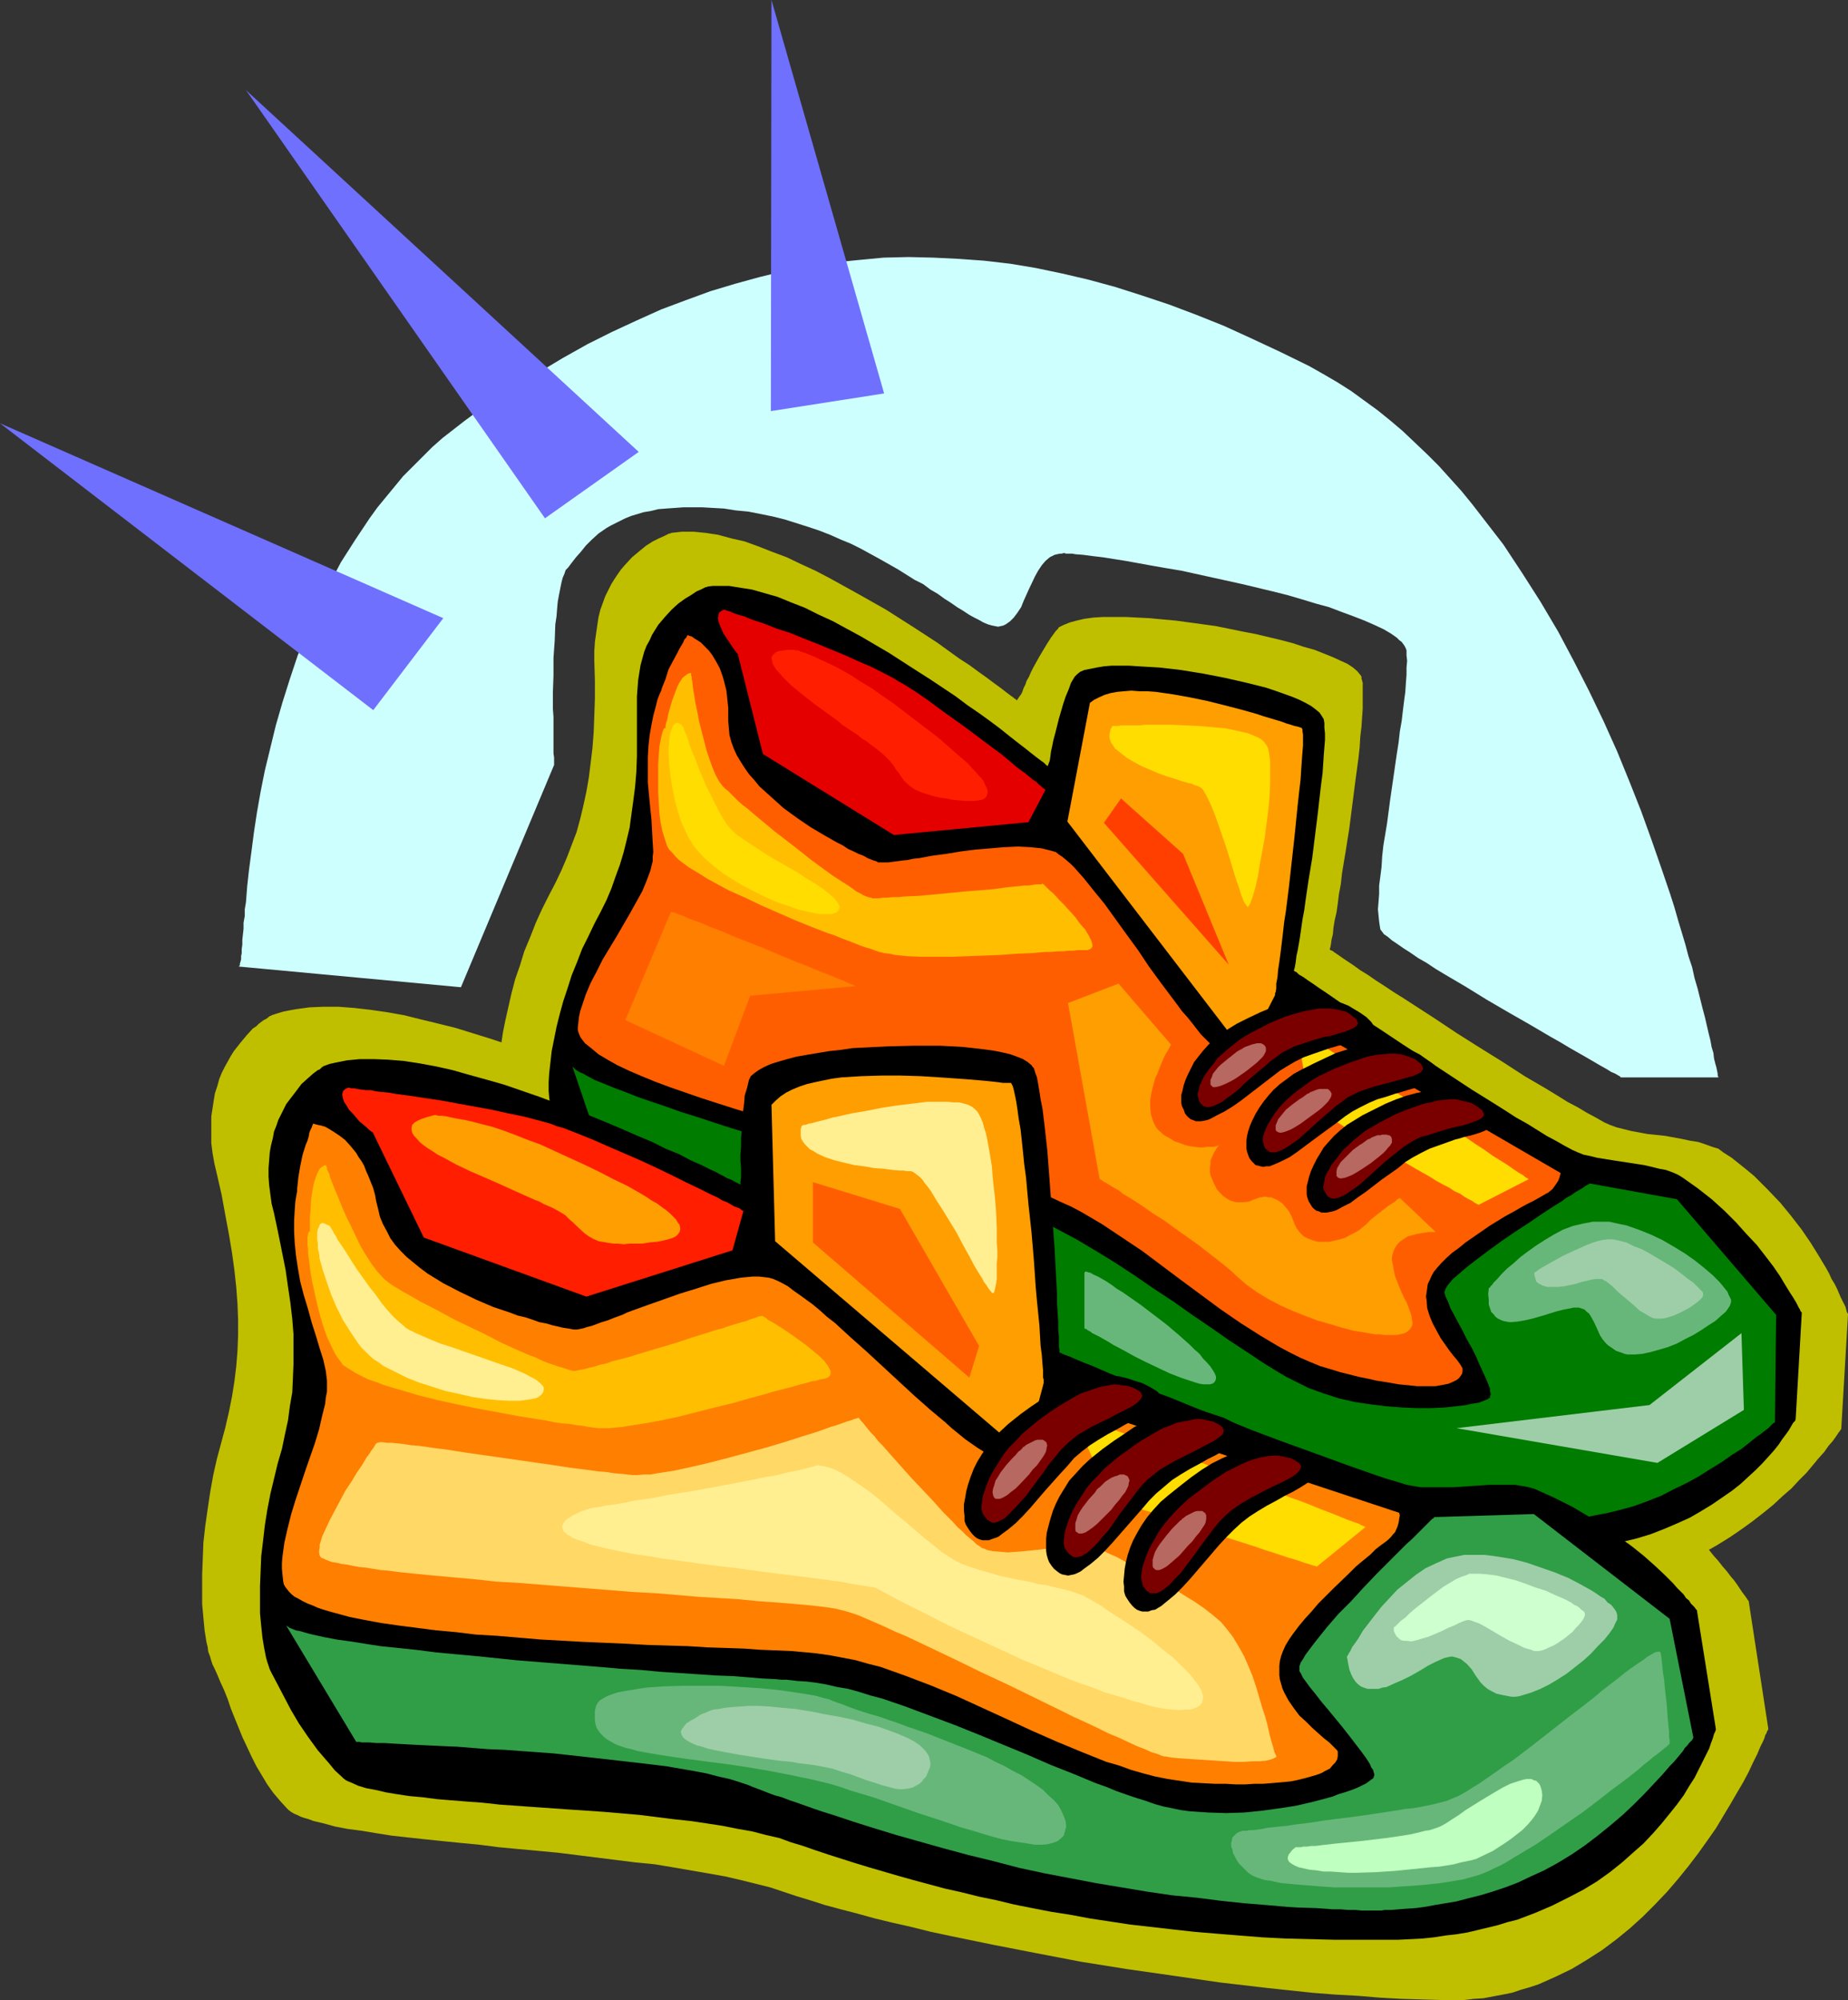 <?xml version="1.0" encoding="UTF-8" standalone="no"?>
<svg
   version="1.0"
   width="129.766mm"
   height="140.412mm"
   id="svg60"
   sodipodi:docname="Sneakers 07.wmf"
   xmlns:inkscape="http://www.inkscape.org/namespaces/inkscape"
   xmlns:sodipodi="http://sodipodi.sourceforge.net/DTD/sodipodi-0.dtd"
   xmlns="http://www.w3.org/2000/svg"
   xmlns:svg="http://www.w3.org/2000/svg">
  <rect width="100%" height="100%" fill="#333333" stroke="none"/>
  <sodipodi:namedview
     id="namedview60"
     pagecolor="#ffffff"
     bordercolor="#000000"
     borderopacity="0.25"
     inkscape:showpageshadow="2"
     inkscape:pageopacity="0.0"
     inkscape:pagecheckerboard="0"
     inkscape:deskcolor="#d1d1d1"
     inkscape:document-units="mm" />
  <defs
     id="defs1">
    <pattern
       id="WMFhbasepattern"
       patternUnits="userSpaceOnUse"
       width="6"
       height="6"
       x="0"
       y="0" />
  </defs>
  <path
     style="fill:#ceffff;fill-opacity:1;fill-rule:evenodd;stroke:none"
     d="m 63.347,256.457 58.984,5.494 24.725,-58.983 v -0.485 -0.646 -0.808 l -0.162,-1.131 v -1.131 -1.454 -1.616 -1.778 -3.717 l -0.162,-2.101 v -4.363 l 0.162,-4.525 v -4.686 l 0.323,-4.525 0.162,-4.363 0.323,-2.101 0.162,-2.101 0.162,-1.778 0.323,-1.778 0.323,-1.616 0.323,-1.616 0.323,-1.293 0.485,-1.131 0.323,-0.97 0.646,-0.646 0.485,-0.646 0.485,-0.646 1.131,-1.454 1.293,-1.454 1.293,-1.616 1.616,-1.616 1.778,-1.616 2.101,-1.454 1.131,-0.646 2.586,-1.293 1.293,-0.646 1.616,-0.646 1.616,-0.485 1.616,-0.485 1.939,-0.323 1.939,-0.485 2.101,-0.162 2.262,-0.162 2.262,-0.162 h 5.171 l 2.747,0.162 2.909,0.162 3.07,0.485 3.394,0.323 3.232,0.646 3.232,0.646 3.232,0.808 3.07,0.97 3.07,0.97 2.909,0.97 2.909,1.131 2.909,1.293 2.747,1.131 2.586,1.293 5.01,2.747 4.848,2.747 4.363,2.747 2.262,1.131 1.939,1.454 1.939,1.131 1.778,1.293 1.778,1.131 1.616,1.131 1.616,0.97 1.454,0.97 1.454,0.808 1.293,0.646 1.131,0.646 1.131,0.485 1.131,0.323 0.808,0.162 0.808,0.162 0.808,-0.162 0.646,-0.162 0.646,-0.323 1.131,-0.808 0.97,-0.97 0.97,-1.293 0.97,-1.454 0.646,-1.616 1.454,-3.232 1.616,-3.394 0.808,-1.454 0.97,-1.454 0.97,-1.131 1.131,-0.97 1.293,-0.646 0.646,-0.162 0.808,-0.162 h 0.485 l 0.485,-0.162 0.646,0.162 h 0.808 0.808 l 0.808,0.162 2.101,0.162 2.424,0.323 2.747,0.323 3.07,0.485 3.07,0.485 3.555,0.646 3.555,0.646 3.717,0.646 3.878,0.646 8.08,1.778 8.08,1.778 8.08,1.939 3.878,0.97 3.878,1.131 3.717,1.131 3.555,0.97 3.394,1.293 3.07,1.131 2.909,1.131 2.586,1.131 2.424,1.131 1.939,1.131 1.616,1.131 0.646,0.646 0.646,0.485 0.485,0.646 0.323,0.485 0.323,0.646 0.162,0.485 v 1.293 l 0.162,1.454 -0.162,1.778 v 1.939 l -0.162,2.101 -0.162,2.424 -0.323,2.424 -0.323,2.586 -0.323,2.747 -0.485,2.747 -0.323,2.909 -0.485,3.07 -1.778,12.281 -0.808,6.141 -0.97,5.818 -0.323,2.909 -0.162,2.747 -0.323,2.586 -0.323,2.424 v 2.262 l -0.162,2.101 -0.162,1.939 0.162,1.616 0.162,1.616 0.162,1.131 0.162,0.97 0.485,0.646 0.485,0.646 0.97,0.646 1.131,0.97 1.454,0.97 1.616,1.131 1.778,1.131 2.101,1.454 2.262,1.293 2.424,1.616 2.424,1.454 2.747,1.616 2.747,1.616 5.494,3.394 5.818,3.394 5.656,3.232 2.747,1.616 2.747,1.616 2.586,1.454 2.424,1.454 2.262,1.293 2.262,1.293 1.939,1.131 1.939,1.131 1.454,0.808 1.293,0.808 1.131,0.485 0.808,0.485 0.323,0.162 0.162,0.162 0.162,0.162 v 0 h 25.856 v -0.162 l -0.162,-0.323 v -0.485 l -0.162,-0.808 -0.162,-0.808 -0.323,-1.131 -0.323,-1.293 -0.162,-1.454 -0.485,-1.616 -0.323,-1.778 -0.485,-1.939 -0.485,-2.101 -0.485,-2.101 -0.646,-2.424 -0.646,-2.586 -0.646,-2.586 -0.808,-2.747 -0.646,-2.909 -0.97,-2.909 -0.808,-3.07 -0.97,-3.232 -0.97,-3.232 -0.97,-3.394 -1.131,-3.555 -2.424,-7.11 -2.586,-7.434 -2.747,-7.595 -3.07,-7.757 -3.232,-7.918 -3.555,-7.918 -3.878,-8.08 -4.04,-7.918 -4.202,-7.918 -4.686,-7.918 -4.848,-7.595 -5.01,-7.595 -2.747,-3.555 -2.747,-3.555 -2.747,-3.555 -2.909,-3.555 -2.909,-3.232 -3.07,-3.394 -3.07,-3.07 -3.232,-3.07 -3.232,-3.07 -3.232,-2.747 -3.394,-2.747 -3.555,-2.586 -3.555,-2.586 -3.555,-2.262 -3.878,-2.262 -3.717,-2.101 -7.595,-3.717 -7.595,-3.555 -7.434,-3.394 -7.272,-2.909 -7.272,-2.747 -7.272,-2.424 -7.11,-2.262 -7.11,-1.939 -6.949,-1.616 -6.949,-1.454 -6.787,-1.131 -6.949,-0.808 -6.787,-0.485 -6.626,-0.323 -6.626,-0.162 -6.626,0.162 -6.787,0.646 -6.464,0.646 -6.626,0.97 -6.464,1.293 -6.626,1.616 -6.464,1.778 -6.464,1.939 -6.626,2.424 -6.464,2.424 -6.464,2.909 -6.626,3.07 -6.464,3.232 -6.626,3.717 -6.464,3.878 -6.626,4.04 -6.626,4.363 -3.232,2.101 -3.07,2.262 -2.909,2.262 -2.909,2.262 -2.747,2.424 -2.586,2.586 -2.586,2.586 -2.586,2.586 -2.262,2.747 -2.262,2.747 -2.262,2.747 -2.101,2.909 -1.939,2.909 -1.939,2.909 -3.717,5.818 -3.232,6.141 -3.07,6.141 -2.586,6.302 -2.586,6.141 -2.101,6.302 -1.939,6.141 -1.778,6.141 -1.454,5.979 -1.454,5.979 -1.131,5.656 -0.97,5.494 -0.808,5.333 -0.646,5.01 -0.646,4.848 -0.485,4.363 -0.162,2.101 -0.162,2.101 -0.323,1.939 v 1.778 l -0.323,1.778 v 1.616 l -0.162,1.454 -0.162,1.454 v 1.293 l -0.162,1.131 v 1.131 l -0.162,0.808 v 0.808 l -0.162,0.646 -0.162,0.485 v 0.485 l -0.162,0.162 z"
     id="path1" />
  <path
     style="fill:#bfbf00;fill-opacity:1;fill-rule:evenodd;stroke:none"
     d="m 72.074,269.385 -0.162,0.162 h -0.162 l -0.323,0.162 -0.323,0.323 -0.485,0.323 -0.646,0.323 -0.646,0.485 -0.646,0.485 -0.646,0.646 -0.97,0.646 -1.616,1.778 -1.616,1.939 -1.778,2.262 -0.808,1.293 -0.808,1.454 -0.808,1.454 -0.808,1.616 -0.646,1.616 -0.485,1.778 -0.646,1.939 -0.323,1.939 -0.323,2.101 -0.323,2.101 v 2.262 2.424 2.424 l 0.323,2.586 0.485,2.747 0.646,2.747 1.293,5.656 0.97,5.333 0.97,5.171 0.808,4.848 0.646,4.686 0.485,4.525 0.323,4.363 0.162,4.202 v 4.202 l -0.162,4.04 -0.323,4.04 -0.485,4.04 -0.646,4.04 -0.808,4.04 -0.97,4.202 -1.131,4.202 -1.131,4.202 -0.97,4.363 -0.808,4.525 -0.646,4.363 -0.646,4.525 -0.485,4.363 -0.162,4.202 -0.162,4.202 v 4.04 3.878 l 0.323,3.555 0.323,3.394 0.485,3.07 0.323,1.293 0.162,1.293 0.485,1.293 0.323,1.131 0.323,0.97 0.485,0.97 0.808,1.778 0.808,1.939 0.97,2.101 0.97,2.424 0.808,2.424 0.97,2.424 2.101,5.171 2.424,5.171 1.293,2.586 1.454,2.424 1.454,2.424 1.616,2.262 1.778,2.101 1.778,1.939 0.485,0.485 0.646,0.485 0.808,0.485 0.808,0.323 0.97,0.485 0.97,0.323 1.131,0.323 1.293,0.485 2.747,0.646 2.909,0.808 3.394,0.646 3.717,0.485 3.878,0.646 4.04,0.646 4.363,0.485 4.525,0.485 4.686,0.485 4.848,0.485 5.01,0.485 5.01,0.646 5.171,0.485 5.333,0.485 5.171,0.485 5.171,0.646 10.342,1.293 5.171,0.646 5.01,0.485 4.848,0.808 4.686,0.808 4.686,0.808 4.525,0.808 4.202,0.97 3.878,0.97 3.878,0.97 3.394,1.131 3.394,1.131 3.717,1.131 4.04,1.293 4.202,1.131 4.363,1.131 4.686,1.293 4.686,1.131 5.01,1.131 5.171,1.293 5.333,1.131 5.494,1.131 5.494,1.131 5.818,1.131 5.818,1.131 11.797,2.262 12.12,1.939 12.443,1.778 12.282,1.778 12.443,1.454 12.12,1.293 6.141,0.485 5.979,0.323 5.818,0.485 5.818,0.323 5.656,0.162 5.494,0.162 h 2.747 2.586 l 2.586,-0.323 2.586,-0.162 2.586,-0.485 2.586,-0.485 2.424,-0.485 2.424,-0.808 2.262,-0.646 2.424,-0.808 4.363,-1.939 4.363,-2.101 4.04,-2.424 4.04,-2.586 3.878,-2.909 3.555,-2.909 3.394,-3.07 3.232,-3.232 3.232,-3.394 2.909,-3.394 2.747,-3.394 2.586,-3.394 2.424,-3.394 2.262,-3.232 1.939,-3.232 1.939,-3.232 1.778,-3.07 1.616,-2.747 1.454,-2.747 1.131,-2.424 1.131,-2.262 0.808,-1.939 0.808,-1.616 0.323,-0.808 0.162,-0.646 0.323,-0.485 0.162,-0.485 0.162,-0.323 0.162,-0.162 v -0.162 -0.162 l -5.171,-33.613 v -0.162 l -0.162,-0.162 -0.323,-0.485 -0.323,-0.485 -0.485,-0.646 -0.485,-0.646 -0.646,-0.97 -0.646,-0.97 -0.808,-1.131 -0.97,-1.131 -0.97,-1.293 -1.131,-1.293 -1.131,-1.454 -1.293,-1.454 -1.293,-1.616 -1.454,-1.454 -1.454,-1.616 -1.616,-1.616 -3.555,-3.232 -3.717,-3.394 -4.202,-3.232 -4.525,-3.232 -2.262,-1.454 -2.424,-1.454 -2.424,-1.293 -2.747,-1.454 -2.586,-1.293 -2.747,-1.131 -1.778,-0.485 -1.778,-0.485 -2.262,-0.162 -2.262,-0.162 h -2.262 -2.586 l -5.171,0.323 -5.171,0.323 -2.424,0.162 h -4.848 l -2.262,-0.162 -1.939,-0.323 -1.939,-0.485 -2.747,-0.808 -2.909,-0.808 -3.07,-0.97 -3.232,-1.131 -3.394,-1.131 -3.394,-1.131 -3.717,-1.293 -3.555,-1.293 -7.434,-2.747 -7.595,-2.747 -7.595,-2.747 -7.272,-2.909 -3.555,-1.293 -3.555,-1.454 -3.232,-1.293 -3.232,-1.131 -3.07,-1.293 -2.909,-1.131 -2.586,-0.97 -2.586,-1.131 -2.101,-0.808 -2.101,-0.808 -1.778,-0.646 -1.454,-0.646 -1.131,-0.485 -0.97,-0.323 -0.323,-0.162 h -0.162 l -0.162,-0.162 v 0 -0.808 -0.97 l -0.162,-1.293 v -1.616 l -0.162,-1.939 v -2.101 l -0.162,-2.424 v -2.747 l -0.162,-2.747 -0.162,-3.07 -0.162,-3.07 -0.162,-3.394 -0.323,-3.394 -0.323,-7.11 -1.131,-14.059 -0.646,-6.949 -0.323,-3.07 -0.323,-3.232 -0.323,-2.909 -0.323,-2.747 -0.323,-2.586 -0.485,-2.424 -0.485,-2.101 -0.323,-1.778 -0.485,-1.454 -0.323,-1.131 -0.323,-0.485 -0.323,-0.485 -0.646,-0.485 -0.646,-0.323 -0.646,-0.323 -0.808,-0.485 -0.808,-0.323 -0.97,-0.323 -2.262,-0.646 -2.424,-0.646 -2.747,-0.485 -3.07,-0.485 -3.394,-0.323 -3.394,-0.162 -3.555,-0.162 -3.878,-0.162 h -3.878 -4.04 l -8.08,0.162 -8.08,0.485 -4.04,0.323 -3.878,0.485 -3.878,0.485 -3.717,0.485 -3.555,0.646 -3.232,0.646 -3.07,0.808 -2.909,0.646 -2.586,0.97 -2.262,0.808 -1.778,1.131 -0.97,0.485 -0.646,0.485 -0.646,0.646 -0.485,0.485 -0.485,0.646 -0.323,0.485 -0.97,2.424 -0.808,2.101 -0.808,2.101 -0.646,1.939 -0.646,1.939 -0.485,1.616 -0.323,1.616 -0.323,1.454 -0.323,1.293 -0.323,1.293 -0.162,1.131 -0.323,0.97 -0.162,0.97 -0.323,0.646 -0.162,0.808 -0.162,0.485 h -0.162 l -0.162,-0.162 h -0.323 l -0.323,-0.323 -0.485,-0.162 -0.646,-0.323 -0.646,-0.323 -0.808,-0.323 -0.97,-0.485 -0.97,-0.485 -0.97,-0.485 -1.131,-0.485 -2.586,-1.131 -2.909,-1.293 -3.07,-1.454 -3.394,-1.293 -3.717,-1.616 -3.717,-1.616 -4.04,-1.616 -4.202,-1.616 -4.363,-1.454 -4.363,-1.616 -9.211,-3.07 -9.373,-2.909 -4.525,-1.131 -4.686,-1.131 -4.525,-1.131 -4.525,-0.808 -4.525,-0.646 -4.202,-0.485 -4.202,-0.323 h -4.04 l -3.717,0.162 -3.555,0.485 -1.778,0.323 -1.616,0.323 -1.616,0.485 z"
     id="path2" />
  <path
     style="fill:#bfbf00;fill-opacity:1;fill-rule:evenodd;stroke:none"
     d="m 178.083,141.399 v 0 l -0.162,0.162 h -0.323 l -0.323,0.162 -0.97,0.485 -1.454,0.646 -1.616,0.808 -1.778,1.131 -1.778,1.454 -1.939,1.616 -1.939,2.101 -0.97,1.131 -0.808,1.131 -0.97,1.454 -0.808,1.293 -0.808,1.616 -0.808,1.616 -0.646,1.778 -0.646,1.778 -0.485,1.939 -0.323,2.101 -0.323,2.262 -0.323,2.262 -0.162,2.424 v 2.586 l 0.162,5.171 v 4.848 l -0.162,4.525 -0.162,4.363 -0.323,4.202 -0.485,4.04 -0.485,3.878 -0.646,3.717 -0.808,3.717 -0.808,3.394 -0.97,3.555 -1.293,3.394 -1.293,3.394 -1.454,3.394 -1.616,3.394 -1.778,3.394 -1.778,3.555 -1.616,3.555 -1.454,3.717 -1.616,3.878 -1.131,3.717 -1.293,3.717 -0.97,3.717 -0.808,3.555 -0.808,3.555 -0.646,3.232 -0.485,3.232 -0.323,2.909 v 2.747 2.424 1.131 l 0.162,1.131 0.162,0.808 0.162,0.97 0.323,1.778 0.485,1.778 0.323,2.101 0.323,2.262 0.808,4.525 0.485,2.424 0.485,2.424 1.131,5.01 0.646,2.424 0.808,2.424 0.808,2.262 0.97,2.424 1.131,2.101 1.293,2.101 0.323,0.485 0.485,0.485 1.131,0.97 1.616,1.131 1.939,1.131 2.262,1.131 2.424,1.131 2.909,1.131 3.07,1.131 3.232,1.293 3.394,1.293 3.717,1.293 3.878,1.293 3.878,1.131 4.202,1.454 8.565,2.747 8.726,2.747 8.888,2.909 8.888,2.909 8.403,3.07 4.202,1.454 4.04,1.454 3.878,1.616 3.555,1.616 3.555,1.454 3.232,1.616 3.07,1.616 2.909,1.616 2.747,1.454 2.909,1.778 3.07,1.616 3.232,1.616 3.394,1.778 3.555,1.778 3.717,1.778 3.878,1.616 3.878,1.778 4.202,1.939 4.202,1.616 4.202,1.778 4.525,1.778 4.525,1.778 4.525,1.778 4.686,1.778 9.696,3.394 10.019,3.394 10.181,3.232 10.504,3.07 10.504,2.909 10.827,2.747 10.827,2.424 10.827,2.262 2.747,0.646 2.586,0.323 2.586,0.323 5.171,0.323 2.586,0.162 4.848,-0.162 4.686,-0.323 4.686,-0.646 4.363,-0.97 4.363,-1.131 4.04,-1.293 3.878,-1.454 3.878,-1.778 3.717,-1.778 3.394,-1.939 3.394,-2.101 3.07,-2.101 2.909,-2.101 2.909,-2.262 2.586,-2.101 2.424,-2.262 2.424,-2.101 2.101,-2.262 1.939,-1.939 1.616,-1.939 1.616,-1.939 1.454,-1.616 1.131,-1.616 1.131,-1.293 0.808,-1.131 0.646,-0.97 0.485,-0.646 0.323,-0.485 v -0.162 l 1.778,-30.219 v -0.162 l -0.162,-0.162 -0.162,-0.323 -0.162,-0.646 -0.162,-0.646 -0.323,-0.646 -0.485,-0.97 -0.485,-0.97 -0.485,-1.131 -0.485,-1.131 -0.646,-1.293 -0.808,-1.293 -0.646,-1.454 -0.808,-1.454 -1.939,-3.232 -2.101,-3.394 -2.424,-3.555 -2.747,-3.555 -2.909,-3.555 -3.394,-3.555 -3.555,-3.555 -1.939,-1.616 -4.04,-3.232 -2.262,-1.454 -1.293,-0.97 -1.616,-0.485 -1.778,-0.646 -1.939,-0.646 -2.101,-0.323 -2.262,-0.485 -4.363,-0.808 -4.686,-0.485 -4.363,-0.808 -1.939,-0.485 -1.939,-0.485 -1.778,-0.646 -1.454,-0.646 -2.262,-1.293 -2.424,-1.293 -2.424,-1.454 -2.747,-1.454 -2.586,-1.616 -2.909,-1.778 -5.818,-3.394 -5.979,-3.878 -5.979,-3.717 -6.141,-3.878 -5.818,-3.878 -2.747,-1.778 -2.747,-1.778 -2.747,-1.778 -2.586,-1.616 -2.424,-1.616 -2.262,-1.454 -2.101,-1.454 -2.101,-1.293 -1.778,-1.293 -1.454,-0.97 -1.454,-0.97 -1.131,-0.808 -0.97,-0.646 -0.646,-0.485 -0.485,-0.162 -0.162,-0.162 v -0.162 l 0.162,-0.485 0.162,-0.97 0.162,-1.131 0.323,-1.293 0.162,-1.778 0.323,-1.939 0.485,-2.101 0.323,-2.262 0.323,-2.586 0.485,-2.586 0.323,-2.909 0.97,-5.818 0.97,-6.141 1.616,-12.605 0.808,-5.979 0.323,-2.909 0.162,-2.747 0.323,-2.747 0.162,-2.424 0.162,-2.262 v -2.101 -1.778 -1.778 -1.293 l -0.323,-1.131 v -0.485 l -0.323,-0.485 -0.808,-0.97 -1.131,-0.97 -1.454,-0.97 -1.778,-0.808 -2.101,-0.97 -2.424,-0.97 -2.424,-0.97 -2.909,-0.808 -2.909,-0.97 -3.07,-0.808 -3.394,-0.808 -3.394,-0.808 -3.394,-0.646 -7.11,-1.454 -7.11,-0.97 -3.555,-0.485 -3.555,-0.323 -3.394,-0.323 -3.232,-0.162 -3.232,-0.162 h -2.909 -2.909 l -2.586,0.162 -2.424,0.323 -2.101,0.485 -1.778,0.485 -1.616,0.646 -0.646,0.323 -0.646,0.323 -0.323,0.485 -0.485,0.485 -1.293,1.778 -1.131,1.778 -0.97,1.616 -0.97,1.616 -0.808,1.454 -0.808,1.454 -0.646,1.293 -0.485,1.131 -0.646,1.131 -0.323,0.97 -0.485,0.97 -0.323,0.97 -0.323,0.646 -0.485,0.646 -0.646,0.97 v 0 l -0.162,-0.162 -0.162,-0.162 -0.323,-0.162 -0.323,-0.323 -0.485,-0.323 -0.646,-0.485 -0.646,-0.485 -1.454,-1.131 -1.778,-1.293 -1.939,-1.454 -2.262,-1.616 -2.424,-1.778 -2.747,-1.778 -2.909,-2.101 -2.909,-2.101 -3.232,-2.101 -3.232,-2.101 -3.555,-2.262 -3.555,-2.262 -7.434,-4.202 -7.595,-4.202 -3.717,-1.939 -3.878,-1.778 -3.717,-1.778 -3.878,-1.454 -3.717,-1.454 -3.555,-1.293 -3.555,-0.808 -3.555,-0.97 -3.232,-0.485 -3.232,-0.323 h -3.07 l -1.454,0.162 z"
     id="path3" />
  <path
     style="fill:#000000;fill-opacity:1;fill-rule:evenodd;stroke:none"
     d="m 187.941,155.619 h -0.162 l -0.162,0.162 h -0.323 l -0.323,0.162 -0.323,0.162 -0.646,0.323 -1.131,0.485 -1.454,0.97 -1.616,0.97 -1.778,1.293 -1.778,1.616 -1.778,1.939 -1.778,2.101 -0.808,1.293 -0.808,1.293 -0.646,1.454 -0.808,1.454 -0.646,1.616 -0.485,1.778 -0.485,1.778 -0.323,1.939 -0.323,2.101 -0.162,2.101 -0.162,2.262 v 2.262 4.848 4.525 4.202 l -0.162,4.202 -0.323,3.878 -0.485,3.717 -0.485,3.555 -0.485,3.555 -0.808,3.394 -0.808,3.232 -0.97,3.232 -1.131,3.07 -1.131,3.232 -1.293,3.07 -1.616,3.232 -1.616,3.07 -1.616,3.394 -1.616,3.232 -1.293,3.394 -1.454,3.555 -1.131,3.555 -1.131,3.394 -0.97,3.555 -0.808,3.232 -0.646,3.232 -0.646,3.232 -0.323,2.909 -0.323,2.747 -0.162,2.586 v 2.262 l 0.162,1.939 0.162,0.97 0.162,0.808 0.808,3.07 0.97,3.232 1.131,3.232 1.131,3.555 1.454,3.555 1.616,3.394 1.939,3.717 2.262,3.555 0.808,0.97 1.131,0.97 1.293,0.97 1.778,0.97 2.101,0.97 2.262,0.97 2.424,0.97 2.747,0.97 3.07,0.97 3.07,1.131 3.394,0.97 3.394,1.131 3.717,0.97 3.717,1.131 3.878,1.131 3.878,1.131 7.918,2.262 8.08,2.424 7.918,2.424 7.757,2.586 3.717,1.293 3.717,1.293 3.555,1.454 3.394,1.293 3.232,1.454 2.909,1.293 2.909,1.454 2.586,1.454 2.586,1.616 2.586,1.454 2.747,1.616 2.909,1.616 2.747,1.616 6.141,3.394 3.394,1.616 3.232,1.778 3.394,1.778 3.555,1.616 3.555,1.778 3.717,1.778 3.878,1.778 3.878,1.778 4.202,1.778 4.04,1.616 4.202,1.778 4.363,1.778 4.525,1.616 4.525,1.778 4.848,1.616 4.686,1.616 5.01,1.454 5.01,1.616 5.171,1.454 5.333,1.454 5.333,1.454 5.494,1.454 5.656,1.293 5.656,1.293 5.979,1.293 2.909,0.485 2.909,0.485 2.747,0.323 2.747,0.323 2.747,0.323 2.586,0.162 h 5.171 5.01 l 4.525,-0.485 4.525,-0.646 4.363,-0.808 4.04,-0.97 3.717,-1.131 3.717,-1.454 3.394,-1.454 3.232,-1.454 3.07,-1.778 2.909,-1.778 2.586,-1.778 2.586,-1.778 2.262,-1.778 2.101,-1.939 1.939,-1.778 1.778,-1.778 1.616,-1.778 1.454,-1.616 1.293,-1.616 0.97,-1.454 0.97,-1.293 0.808,-1.131 0.646,-1.131 0.485,-0.808 0.485,-0.485 0.162,-0.485 v 0 l 1.616,-28.118 v -0.162 l -0.162,-0.162 -0.162,-0.162 -0.162,-0.485 -0.323,-0.485 -0.323,-0.646 -0.323,-0.646 -0.485,-0.808 -0.485,-0.808 -0.646,-0.97 -1.293,-2.101 -1.454,-2.424 -1.778,-2.586 -2.101,-2.747 -2.262,-2.909 -2.747,-2.909 -2.747,-3.07 -3.07,-3.07 -3.394,-3.07 -3.717,-2.909 -3.878,-2.747 -1.293,-0.808 -1.454,-0.646 -1.778,-0.646 -1.778,-0.323 -1.939,-0.485 -2.101,-0.485 -4.202,-0.646 -4.202,-0.646 -4.04,-0.646 -1.939,-0.485 -1.616,-0.323 -1.616,-0.646 -1.454,-0.646 -2.101,-1.131 -2.262,-1.293 -2.424,-1.293 -2.586,-1.616 -2.586,-1.616 -2.909,-1.616 -2.747,-1.778 -3.07,-1.939 -5.979,-3.717 -6.141,-4.04 -6.141,-4.04 -5.979,-3.878 -2.909,-1.939 -2.909,-1.939 -2.747,-1.778 -2.586,-1.939 -2.586,-1.616 -2.424,-1.616 -2.101,-1.454 -2.101,-1.454 -1.939,-1.293 -1.616,-1.131 -1.454,-0.97 -1.131,-0.808 -1.131,-0.646 -0.646,-0.646 -0.485,-0.162 v -0.162 h -0.162 v -0.162 l 0.162,-0.485 0.162,-0.808 0.162,-0.97 0.162,-1.454 0.323,-1.454 0.323,-1.778 0.323,-1.939 0.323,-2.262 0.323,-2.262 0.485,-2.586 0.323,-2.424 0.808,-5.494 0.97,-5.818 1.454,-11.635 0.646,-5.656 0.323,-2.747 0.323,-2.424 0.162,-2.424 0.162,-2.424 0.162,-2.101 0.162,-1.939 v -1.778 l -0.162,-1.454 v -1.293 l -0.162,-0.97 -0.485,-0.808 -0.646,-0.97 -0.97,-0.808 -1.293,-0.97 -1.454,-0.808 -1.616,-0.808 -1.939,-0.808 -2.262,-0.808 -2.262,-0.808 -2.424,-0.808 -2.586,-0.646 -2.586,-0.646 -5.656,-1.293 -5.818,-1.131 -5.979,-0.97 -5.656,-0.646 -2.747,-0.162 -2.747,-0.162 -2.424,-0.162 h -2.424 -2.424 l -1.939,0.162 -1.939,0.323 -1.616,0.323 -1.616,0.323 -1.131,0.485 -0.808,0.646 -0.646,0.646 -0.97,1.616 -0.646,1.778 -0.808,1.939 -0.646,1.939 -1.131,3.878 -0.97,3.878 -0.485,1.778 -0.323,1.616 -0.323,1.454 -0.162,1.293 -0.162,1.131 -0.323,0.808 -0.162,0.485 -0.162,0.162 v -0.162 h -0.162 l -0.162,-0.162 -0.323,-0.323 -0.323,-0.323 -0.485,-0.323 -0.646,-0.485 -0.646,-0.485 -1.454,-1.131 -1.616,-1.293 -2.101,-1.616 -2.262,-1.778 -2.424,-1.939 -2.586,-1.939 -2.909,-2.101 -3.07,-2.101 -3.232,-2.424 -3.394,-2.262 -3.394,-2.262 -3.555,-2.262 -7.272,-4.686 -7.434,-4.363 -3.878,-2.101 -3.555,-1.939 -3.878,-1.778 -3.555,-1.778 -3.717,-1.454 -3.555,-1.454 -3.394,-0.97 -3.394,-0.97 -3.07,-0.485 -3.07,-0.485 h -2.909 -1.293 z"
     id="path4" />
  <path
     style="fill:#ff5e00;fill-opacity:1;fill-rule:evenodd;stroke:none"
     d="m 182.446,168.547 h 0.162 l 0.323,0.162 0.646,0.162 0.646,0.485 0.808,0.485 0.97,0.646 0.97,0.97 1.131,1.131 0.97,1.293 0.97,1.616 0.97,1.778 0.808,2.262 0.323,1.131 0.323,1.293 0.323,1.293 0.162,1.454 0.162,1.616 0.162,1.454 v 1.778 1.778 l 0.162,1.939 0.162,1.778 0.485,1.778 0.646,1.778 0.808,1.778 0.97,1.616 1.131,1.778 1.131,1.616 1.454,1.616 1.293,1.616 3.232,2.909 3.232,2.909 3.555,2.586 3.555,2.424 3.555,2.101 3.394,1.939 1.616,0.808 1.454,0.97 1.454,0.646 1.293,0.646 1.293,0.485 1.131,0.646 0.808,0.323 0.808,0.323 0.646,0.162 0.485,0.323 h 0.485 0.646 0.646 0.97 l 1.131,-0.162 1.293,-0.162 1.131,-0.162 1.616,-0.162 1.454,-0.323 1.616,-0.162 3.394,-0.646 3.717,-0.485 3.878,-0.646 3.878,-0.485 3.878,-0.323 3.717,-0.323 3.717,-0.162 3.232,0.162 1.616,0.162 1.454,0.162 1.293,0.323 1.293,0.323 1.131,0.323 0.808,0.646 0.97,0.646 0.97,0.808 1.131,0.97 1.131,1.131 1.131,1.293 1.293,1.454 1.293,1.616 1.293,1.616 1.454,1.778 1.454,1.778 2.909,4.04 2.909,4.04 3.07,4.202 2.909,4.363 3.07,4.202 2.909,3.878 1.454,1.939 1.293,1.778 1.454,1.616 1.293,1.616 1.131,1.454 1.131,1.454 1.131,1.131 1.131,1.131 0.97,0.97 0.808,0.646 0.97,0.485 0.808,0.485 0.97,0.323 0.808,0.162 0.808,0.162 h 0.97 l 1.616,-0.323 1.616,-0.485 1.616,-0.808 1.616,-0.97 1.454,-0.97 1.293,-1.293 1.131,-1.131 1.131,-1.131 0.808,-1.131 0.808,-0.808 0.485,-0.808 0.323,-0.485 0.162,-0.162 v 0 l 72.074,41.854 v 0.162 l -0.162,0.485 -0.162,0.646 -0.323,0.808 -0.646,0.97 -0.808,1.131 -1.131,0.97 -0.646,0.323 -0.808,0.485 -1.131,0.646 -1.454,0.808 -1.616,0.808 -1.778,0.97 -1.939,1.131 -2.101,1.131 -4.202,2.586 -4.202,2.909 -2.101,1.454 -1.778,1.454 -1.778,1.293 -1.616,1.454 -1.293,1.293 -1.131,1.293 -0.808,0.97 -0.646,1.131 -0.485,1.131 -0.485,0.97 -0.162,1.131 -0.162,1.131 -0.162,1.131 0.162,0.97 0.162,2.101 0.646,2.101 0.808,1.939 1.131,2.101 0.97,1.778 1.131,1.616 1.131,1.616 1.131,1.454 0.97,1.131 0.808,1.131 0.485,0.808 0.162,0.323 v 0.323 0.485 l -0.162,0.646 -0.323,0.485 -0.485,0.646 -0.646,0.485 -0.97,0.485 -1.131,0.485 -1.616,0.323 -0.97,0.162 -0.808,0.162 h -1.131 -2.424 -1.454 l -1.454,-0.162 -1.616,-0.162 -1.778,-0.162 -1.778,-0.323 -1.939,-0.323 -2.101,-0.323 -2.101,-0.485 -2.424,-0.485 -2.586,-0.646 -2.586,-0.646 -2.586,-0.808 -2.747,-0.808 -2.747,-1.131 -2.586,-1.131 -2.586,-1.293 -2.747,-1.454 -5.171,-3.07 -5.333,-3.394 -5.171,-3.555 -10.504,-7.757 -10.342,-7.757 -5.333,-3.555 -5.333,-3.555 -5.494,-3.232 -2.747,-1.454 -2.909,-1.293 -2.747,-1.293 -2.747,-1.131 -2.747,-1.131 -2.909,-0.808 -3.07,-0.808 -3.232,-0.97 -3.717,-0.97 -3.878,-0.97 -4.04,-1.131 -4.202,-1.131 -4.525,-1.131 -4.686,-1.131 -4.686,-1.131 -4.848,-1.293 -9.696,-2.586 -9.858,-2.747 -9.696,-2.747 -4.848,-1.454 -4.525,-1.454 -4.525,-1.454 -4.202,-1.454 -4.202,-1.454 -3.878,-1.454 -3.555,-1.454 -3.394,-1.454 -3.07,-1.454 -2.586,-1.454 -2.424,-1.454 -0.97,-0.808 -0.97,-0.808 -0.808,-0.646 -0.808,-0.646 -0.646,-0.808 -0.485,-0.646 -0.323,-0.646 -0.323,-0.808 -0.162,-0.646 v -0.646 l 0.162,-1.454 0.162,-1.454 0.323,-1.454 0.485,-1.454 0.97,-2.909 1.293,-3.07 1.616,-3.07 1.616,-3.232 3.717,-6.141 3.555,-6.141 1.616,-2.909 1.616,-2.909 1.131,-2.747 0.97,-2.586 0.323,-1.293 0.323,-1.293 v -1.293 l 0.162,-1.131 -0.162,-2.586 -0.162,-2.909 -0.162,-3.07 -0.323,-3.07 -0.646,-6.787 v -3.394 -3.394 l 0.162,-2.909 0.323,-2.909 0.485,-2.747 0.485,-2.424 0.646,-2.424 0.485,-1.939 0.646,-1.616 0.323,-0.646 0.162,-0.646 0.97,-2.424 0.808,-2.586 1.293,-2.424 1.131,-2.101 0.485,-0.97 0.485,-0.808 0.485,-0.808 0.323,-0.808 0.485,-0.485 0.162,-0.323 z"
     id="path5" />
  <path
     style="fill:#007c00;fill-opacity:1;fill-rule:evenodd;stroke:none"
     d="m 151.904,282.959 10.342,30.381 v 0 h 0.162 0.323 l 0.323,0.162 0.323,0.162 h 0.646 l 1.293,0.323 1.616,0.485 1.939,0.485 2.101,0.646 2.586,0.485 2.586,0.808 2.909,0.808 3.07,0.808 3.394,0.808 3.232,0.97 3.555,0.97 7.272,2.101 7.595,2.262 7.595,2.262 7.434,2.424 3.555,1.131 3.394,1.293 3.394,1.131 3.232,1.293 3.07,1.293 2.747,1.131 2.747,1.293 2.262,1.131 2.101,1.131 1.939,1.131 0.808,0.485 1.131,0.808 1.131,0.646 1.293,0.808 1.293,0.808 1.454,0.97 1.616,0.97 1.778,0.97 1.778,1.131 1.778,1.131 1.939,1.131 2.101,1.131 4.363,2.424 4.525,2.586 4.848,2.586 5.01,2.747 5.171,2.747 10.827,5.494 5.656,2.586 5.656,2.586 5.656,2.586 5.656,2.262 5.656,2.262 5.656,2.101 5.818,2.101 5.494,1.778 5.333,1.778 5.333,1.778 5.01,1.454 4.686,1.454 2.262,0.646 2.262,0.485 2.101,0.646 1.939,0.485 1.939,0.485 1.778,0.485 1.778,0.485 1.454,0.323 2.909,0.646 1.131,0.323 1.131,0.162 0.97,0.162 0.808,0.162 1.454,0.162 1.778,0.323 1.778,0.323 2.101,0.162 2.262,0.162 2.262,0.162 2.586,0.162 h 2.586 2.909 l 2.909,-0.162 2.909,-0.323 3.232,-0.323 3.07,-0.646 3.394,-0.646 3.232,-0.808 3.555,-0.97 3.555,-1.293 3.717,-1.454 3.394,-1.778 3.394,-1.616 3.232,-1.778 3.07,-1.939 2.909,-1.778 2.747,-1.939 2.586,-1.616 2.262,-1.778 1.778,-1.454 0.97,-0.646 0.808,-0.646 0.646,-0.485 0.646,-0.485 0.485,-0.485 0.485,-0.485 0.323,-0.323 0.323,-0.162 0.162,-0.162 v 0 l 0.323,-28.441 -26.341,-30.704 -23.27,-4.202 v 0.162 l -0.323,0.162 -0.646,0.323 -0.646,0.485 -0.808,0.485 -1.131,0.646 -1.131,0.808 -1.454,0.808 -1.293,0.97 -1.616,0.97 -3.232,2.101 -3.555,2.424 -3.717,2.424 -3.555,2.424 -3.555,2.586 -3.232,2.424 -1.454,1.131 -1.454,1.131 -1.293,1.131 -1.131,0.97 -0.97,0.808 -0.808,0.97 -0.646,0.808 -0.485,0.808 -0.162,0.485 -0.162,0.485 0.162,0.485 0.162,0.646 0.323,0.646 0.323,0.646 0.646,1.778 0.97,1.778 1.131,2.101 1.131,2.101 1.131,2.262 1.293,2.262 1.131,2.262 0.97,2.262 0.97,2.101 0.808,1.778 0.646,1.616 0.323,0.808 v 0.646 l 0.162,0.646 v 0.323 l -0.162,0.485 v 0.323 l -0.323,0.162 -0.485,0.323 -0.485,0.162 -0.808,0.323 -0.808,0.323 -0.97,0.162 -1.131,0.162 -1.293,0.323 -1.293,0.162 -1.454,0.162 -1.454,0.162 -1.616,0.162 -3.555,0.162 h -3.717 l -3.878,-0.162 -4.202,-0.323 -4.04,-0.485 -4.363,-0.646 -4.202,-0.97 -4.04,-1.293 -4.04,-1.454 -1.939,-0.97 -1.939,-0.97 -1.939,-0.97 -1.939,-1.131 -2.101,-1.293 -2.101,-1.293 -4.363,-2.909 -4.686,-3.07 -4.848,-3.394 -5.01,-3.394 -5.01,-3.555 -5.171,-3.394 -5.171,-3.555 -5.171,-3.394 -5.01,-3.07 -5.171,-3.07 -4.848,-2.586 -2.424,-1.293 -2.424,-1.131 -2.262,-0.97 -2.424,-0.808 -2.101,-0.808 -2.262,-0.646 -0.97,-0.323 -1.293,-0.323 -2.586,-0.808 -3.07,-0.808 -3.232,-0.97 -3.555,-0.97 -3.717,-0.97 -4.04,-1.131 -4.202,-1.293 -4.202,-1.131 -4.525,-1.293 -4.686,-1.454 -4.686,-1.293 -18.907,-5.656 -9.373,-2.909 -4.525,-1.454 -4.363,-1.454 -4.202,-1.293 -4.04,-1.454 -3.878,-1.293 -3.717,-1.293 -3.232,-1.293 -3.07,-1.131 -2.747,-1.131 -2.424,-0.97 -1.131,-0.646 -0.97,-0.485 -0.808,-0.485 -0.808,-0.323 -0.808,-0.485 -0.485,-0.323 -0.485,-0.485 z"
     id="path6" />
  <path
     style="fill:#ff9e00;fill-opacity:1;fill-rule:evenodd;stroke:none"
     d="m 289.264,186.485 -5.979,31.512 47.187,61.569 7.918,-15.513 v -0.323 -0.162 l 0.162,-0.323 0.162,-0.97 v -1.293 l 0.323,-1.616 0.162,-1.939 0.323,-2.101 0.323,-2.424 0.323,-2.586 0.323,-2.747 0.323,-2.909 0.485,-3.07 0.808,-6.464 1.454,-13.089 0.646,-6.464 0.323,-3.07 0.323,-2.909 0.323,-2.747 0.162,-2.586 0.162,-2.424 0.162,-2.101 0.162,-1.939 v -2.909 l -0.162,-0.97 v -0.485 l -0.162,-0.162 v -0.162 h -0.162 l -0.485,-0.162 -0.485,-0.162 -0.808,-0.162 -0.97,-0.323 -1.131,-0.323 -1.293,-0.485 -1.616,-0.485 -1.616,-0.485 -1.616,-0.485 -1.939,-0.646 -4.04,-1.131 -4.363,-1.131 -4.525,-1.131 -4.686,-0.97 -4.525,-0.808 -4.525,-0.646 -2.262,-0.162 h -2.101 l -2.101,-0.162 -1.939,0.162 -1.778,0.162 -1.778,0.323 -1.616,0.485 -1.454,0.646 -1.293,0.646 z"
     id="path7" />
  <path
     style="fill:#e50000;fill-opacity:1;fill-rule:evenodd;stroke:none"
     d="m 192.304,161.76 h 0.162 l 0.162,0.162 0.485,0.162 0.646,0.162 0.646,0.323 0.808,0.323 1.131,0.323 1.131,0.323 1.131,0.485 1.293,0.485 1.454,0.485 1.454,0.485 3.232,1.293 3.555,1.131 3.555,1.454 3.717,1.454 7.434,3.07 3.555,1.616 3.394,1.454 3.232,1.616 2.747,1.454 1.293,0.808 1.454,0.808 3.07,1.939 3.07,2.101 3.232,2.424 6.787,4.848 3.232,2.424 3.232,2.424 3.07,2.262 2.747,2.262 1.293,1.131 1.293,0.97 1.131,0.808 0.97,0.808 0.97,0.808 0.97,0.646 0.646,0.646 0.646,0.485 0.485,0.485 0.323,0.162 0.323,0.323 v 0 l -4.525,8.565 -35.714,3.394 -34.744,-21.493 -6.626,-26.341 v -0.162 l -0.323,-0.323 -0.485,-0.646 -0.485,-0.646 -0.646,-0.97 -0.646,-0.97 -1.293,-1.939 -0.97,-2.262 -0.323,-0.97 -0.162,-0.808 0.162,-0.808 0.162,-0.646 0.646,-0.485 0.323,-0.162 z"
     id="path8" />
  <path
     style="fill:#ffbf00;fill-opacity:1;fill-rule:evenodd;stroke:none"
     d="m 183.416,178.566 v 0 0.323 0.323 l 0.162,0.323 v 0.646 l 0.162,0.646 0.162,1.616 0.323,1.939 0.323,2.101 0.485,2.262 0.485,2.586 1.293,5.01 0.646,2.586 0.808,2.424 0.808,2.262 0.808,1.939 0.97,1.778 0.485,0.646 0.485,0.646 0.646,0.646 0.808,0.646 0.808,0.808 0.97,0.97 0.97,0.97 1.131,0.97 1.293,0.97 1.293,1.131 2.909,2.424 2.909,2.424 6.302,4.848 3.232,2.586 3.07,2.262 2.909,2.101 2.747,1.778 1.293,0.808 1.131,0.808 1.131,0.808 0.97,0.485 0.808,0.485 0.808,0.323 0.485,0.162 0.646,0.162 0.485,0.162 h 1.616 l 1.131,-0.162 h 1.131 l 1.454,-0.162 h 1.616 l 1.454,-0.162 3.717,-0.162 3.717,-0.323 8.242,-0.808 4.04,-0.323 3.878,-0.323 3.555,-0.485 1.616,-0.162 1.616,-0.162 1.293,-0.162 h 1.293 l 1.131,-0.162 0.97,-0.162 h 0.808 0.485 l 0.323,-0.162 h 0.162 v 0.162 h 0.162 l 0.323,0.323 0.323,0.323 0.323,0.323 0.646,0.646 1.131,0.97 1.293,1.454 1.454,1.454 2.909,3.232 1.293,1.778 1.293,1.454 0.97,1.616 0.323,0.646 0.323,0.646 0.162,0.485 0.162,0.646 v 0.485 l -0.162,0.323 -0.323,0.323 -0.323,0.162 -0.485,0.162 h -0.808 -1.778 l -1.131,0.162 h -1.293 l -1.293,0.162 h -1.616 l -1.616,0.162 h -1.616 l -3.717,0.323 -4.04,0.162 -4.202,0.323 -4.202,0.162 -8.726,0.323 h -4.04 -4.04 l -3.717,-0.162 -1.616,-0.162 -1.616,-0.162 -1.454,-0.323 -1.454,-0.162 -1.293,-0.323 -0.97,-0.323 -1.293,-0.485 -1.131,-0.323 -1.454,-0.485 -1.616,-0.646 -1.616,-0.646 -1.778,-0.646 -1.939,-0.808 -1.939,-0.646 -4.202,-1.616 -4.363,-1.778 -8.888,-3.878 -4.363,-2.101 -4.363,-1.939 -3.878,-2.101 -1.778,-0.97 -1.778,-1.131 -1.616,-0.97 -1.616,-0.97 -1.293,-0.97 -1.293,-0.97 -0.97,-0.97 -0.808,-0.97 -0.808,-0.808 -0.485,-0.808 -0.646,-1.939 -0.646,-2.101 -0.485,-2.262 -0.323,-2.586 -0.162,-2.586 -0.162,-2.747 v -2.747 -2.586 -2.424 l 0.162,-2.424 0.162,-2.101 0.323,-1.778 0.162,-0.808 0.162,-0.646 0.162,-0.646 0.162,-0.323 0.162,-0.485 0.162,-0.162 0.162,-0.162 0.162,0.162 v -0.162 -0.485 l 0.162,-0.808 0.323,-0.97 0.162,-0.97 0.323,-1.293 0.808,-2.747 0.97,-2.586 0.485,-1.293 0.646,-1.131 0.646,-0.97 0.808,-0.646 0.646,-0.485 z"
     id="path9" />
  <path
     style="fill:#68b77a;fill-opacity:1;fill-rule:evenodd;stroke:none"
     d="m 395.112,341.943 v 0 -0.162 l 0.323,-0.162 0.162,-0.323 0.485,-0.485 0.323,-0.485 0.97,-0.97 1.131,-1.293 1.454,-1.454 1.778,-1.454 1.778,-1.616 1.939,-1.454 2.262,-1.616 2.262,-1.454 2.424,-1.454 2.424,-1.293 2.586,-0.97 2.747,-0.646 2.586,-0.485 h 1.454 1.454 1.454 l 1.454,0.323 1.454,0.323 1.616,0.323 3.232,1.131 3.232,1.293 3.07,1.454 3.07,1.778 2.909,1.778 2.747,1.939 2.424,1.939 2.262,1.939 0.97,0.97 0.808,0.808 0.808,0.97 0.646,0.808 0.646,0.808 0.323,0.808 0.323,0.646 0.323,0.646 v 0.646 l -0.162,0.485 -0.162,0.485 -0.323,0.485 -0.323,0.485 -0.485,0.646 -1.293,1.131 -1.454,1.293 -1.778,1.131 -1.939,1.293 -2.101,1.293 -2.262,1.131 -2.101,1.131 -2.424,0.97 -2.262,0.646 -2.262,0.646 -2.262,0.485 -1.939,0.162 h -1.939 l -0.808,-0.162 -0.808,-0.323 -1.454,-0.485 -1.131,-0.808 -0.97,-0.646 -0.808,-0.808 -0.646,-0.808 -0.646,-0.97 -0.808,-1.778 -0.808,-1.778 -0.808,-1.454 -0.485,-0.808 -0.646,-0.485 -0.646,-0.646 -0.97,-0.323 -0.485,-0.162 h -0.646 -0.808 l -0.646,0.162 -1.778,0.323 -1.939,0.485 -2.101,0.646 -0.97,0.323 -1.131,0.323 -2.262,0.646 -2.101,0.485 -1.939,0.323 -1.939,0.162 -0.97,-0.162 -0.808,-0.162 -0.808,-0.323 -0.646,-0.323 -0.646,-0.485 -0.485,-0.646 -0.646,-0.646 -0.323,-0.97 -0.323,-0.97 v -1.293 l -0.162,-1.454 z"
     id="path10" />
  <path
     style="fill:#9ecea8;fill-opacity:1;fill-rule:evenodd;stroke:none"
     d="m 407.232,337.58 h 0.162 l 0.485,-0.323 0.646,-0.485 0.808,-0.485 1.131,-0.646 1.131,-0.646 1.454,-0.808 1.454,-0.808 3.07,-1.454 3.232,-1.454 1.616,-0.646 1.454,-0.485 1.454,-0.323 1.293,-0.162 h 1.454 l 1.616,0.323 1.939,0.485 1.939,0.97 2.101,0.808 2.101,1.131 4.363,2.586 2.101,1.293 1.939,1.454 1.616,1.293 1.616,1.131 1.131,1.131 0.485,0.485 0.485,0.485 0.323,0.323 0.162,0.323 v 0.323 0.323 l -0.162,0.485 -0.485,0.485 -0.485,0.485 -0.808,0.646 -1.616,1.131 -2.101,1.131 -2.101,0.97 -2.101,0.646 -0.97,0.162 h -0.97 -0.808 l -0.808,-0.162 -0.646,-0.323 -0.808,-0.485 -1.939,-1.131 -1.778,-1.616 -2.101,-1.778 -1.939,-1.616 -1.616,-1.616 -0.808,-0.646 -0.646,-0.485 -0.646,-0.323 -0.485,-0.323 h -0.646 -0.97 l -1.131,0.162 -1.293,0.323 -1.454,0.323 -1.454,0.485 -3.232,0.646 -1.454,0.162 h -1.616 -1.293 l -1.131,-0.323 -0.97,-0.485 -0.485,-0.323 -0.323,-0.323 -0.162,-0.485 -0.162,-0.646 -0.162,-0.646 z"
     id="path11" />
  <path
     style="fill:#ffdd00;fill-opacity:1;fill-rule:evenodd;stroke:none"
     d="m 295.243,192.626 h 0.323 0.485 0.646 l 0.97,-0.162 h 0.97 1.131 1.293 1.454 l 1.454,-0.162 h 6.787 l 3.717,0.162 3.717,0.162 3.555,0.323 3.555,0.323 1.616,0.323 1.454,0.323 1.454,0.323 1.454,0.323 1.131,0.485 1.131,0.485 0.97,0.485 0.808,0.646 0.485,0.646 0.485,0.646 0.323,0.808 0.162,0.97 0.162,0.97 0.162,1.293 v 1.293 2.909 1.616 l -0.162,3.555 -0.323,3.555 -0.97,7.434 -0.646,3.555 -0.646,3.394 -0.485,3.232 -0.323,1.293 -0.323,1.454 -0.323,1.131 -0.323,1.131 -0.323,0.97 -0.323,0.808 -0.162,0.485 -0.323,0.485 -0.162,0.323 h -0.162 l -0.162,-0.162 -0.162,-0.162 -0.323,-0.485 -0.323,-0.485 -0.323,-0.808 -0.323,-0.808 -0.323,-0.97 -0.323,-1.131 -0.808,-2.262 -0.808,-2.586 -0.808,-2.747 -0.97,-3.07 -1.939,-5.656 -0.97,-2.747 -0.97,-2.424 -0.485,-1.131 -0.485,-0.97 -0.485,-0.97 -0.485,-0.808 -0.323,-0.646 -0.485,-0.485 -0.485,-0.323 -0.323,-0.162 -0.485,-0.162 -0.646,-0.162 -0.485,-0.323 -0.808,-0.162 -1.778,-0.485 -1.939,-0.646 -2.101,-0.646 -2.262,-0.808 -2.262,-0.97 -2.262,-0.97 -2.101,-1.131 -1.939,-1.131 -1.616,-1.293 -0.808,-0.646 -0.646,-0.485 -0.485,-0.808 -0.485,-0.646 -0.323,-0.808 -0.162,-0.646 v -0.808 l 0.162,-0.646 0.162,-0.808 z"
     id="path12" />
  <path
     style="fill:#ffdd00;fill-opacity:1;fill-rule:evenodd;stroke:none"
     d="m 344.208,273.586 v 0.323 l 0.162,0.485 0.162,0.97 0.162,1.131 0.162,1.454 0.323,1.454 0.646,3.555 0.646,3.555 0.323,1.778 0.485,1.616 0.485,1.454 0.485,1.131 0.323,0.97 0.485,0.646 0.323,0.323 0.646,0.323 0.646,0.646 0.97,0.485 1.131,0.646 1.293,0.808 1.454,0.808 1.454,0.97 1.616,0.97 1.778,1.131 3.555,2.101 3.878,2.101 4.04,2.424 3.878,2.262 3.717,2.101 1.778,1.131 1.778,0.97 1.616,0.808 1.454,0.97 1.454,0.646 1.131,0.808 1.131,0.646 0.97,0.485 0.646,0.485 0.646,0.323 0.323,0.162 h 0.162 l 13.251,-6.787 v 0 h -0.162 l -0.162,-0.162 -0.323,-0.162 -0.485,-0.323 -0.323,-0.323 -1.131,-0.646 -1.454,-0.97 -1.616,-1.131 -1.778,-1.131 -2.101,-1.293 -2.262,-1.616 -2.262,-1.454 -2.586,-1.778 -2.586,-1.616 -5.494,-3.717 -5.818,-3.717 -5.656,-3.555 -5.656,-3.717 -2.586,-1.616 -2.586,-1.616 -2.424,-1.616 -2.262,-1.293 -1.939,-1.293 -1.939,-1.131 -1.616,-1.131 -1.454,-0.808 -1.131,-0.646 -0.485,-0.323 -0.485,-0.162 -0.323,-0.162 -0.162,-0.162 z"
     id="path13" />
  <path
     style="fill:#ffdd00;fill-opacity:1;fill-rule:evenodd;stroke:none"
     d="m 181.315,192.949 v 0 l 0.162,0.162 v 0.323 l 0.162,0.323 0.162,0.485 0.323,0.646 0.485,1.454 0.485,1.616 0.808,1.939 0.808,1.939 0.808,2.262 1.939,4.525 1.131,2.262 1.131,2.262 0.97,1.939 1.131,1.939 0.97,1.616 1.131,1.293 0.646,0.646 0.646,0.646 0.808,0.646 0.808,0.485 2.101,1.454 2.262,1.454 2.424,1.616 5.333,3.07 2.586,1.454 2.424,1.616 2.424,1.454 2.101,1.454 0.808,0.646 0.808,0.646 0.808,0.646 0.646,0.646 0.485,0.646 0.323,0.485 0.323,0.485 0.162,0.485 -0.162,0.485 -0.162,0.485 -0.323,0.323 -0.485,0.323 -0.646,0.162 -0.646,0.162 h -0.808 -0.97 -0.97 l -0.97,-0.162 -2.424,-0.485 -2.586,-0.646 -2.747,-0.97 -2.909,-0.97 -2.909,-1.293 -2.909,-1.454 -3.07,-1.616 -2.747,-1.616 -2.747,-1.778 -2.424,-1.939 -2.262,-1.939 -1.778,-1.939 -0.97,-1.131 -0.646,-1.131 -0.808,-1.131 -0.646,-1.454 -1.293,-2.747 -0.97,-3.07 -0.808,-3.07 -0.646,-3.232 -0.485,-3.07 -0.323,-3.07 -0.162,-2.747 v -1.293 l 0.162,-1.293 v -0.97 l 0.162,-1.131 0.162,-0.808 0.323,-0.808 0.162,-0.646 0.323,-0.485 0.323,-0.323 0.485,-0.323 h 0.323 l 0.485,0.162 0.485,0.323 z"
     id="path14" />
  <path
     style="fill:#ff1e00;fill-opacity:1;fill-rule:evenodd;stroke:none"
     d="m 210.726,172.426 h 0.162 l 0.323,0.162 h 0.646 l 0.646,0.323 1.131,0.323 1.131,0.485 1.293,0.485 1.616,0.808 1.778,0.808 2.101,0.97 2.101,1.131 2.262,1.293 2.424,1.616 2.747,1.616 2.747,1.939 3.07,2.101 6.141,4.686 6.141,4.686 2.747,2.424 2.586,2.262 2.424,2.101 0.97,1.131 0.97,0.97 0.808,0.97 0.808,0.808 0.646,0.97 0.323,0.808 0.323,0.646 0.323,0.808 v 0.646 l -0.162,0.485 -0.162,0.485 -0.485,0.485 -0.646,0.323 -0.808,0.162 -1.131,0.162 h -1.293 -1.454 l -1.616,-0.162 -1.778,-0.162 -1.454,-0.323 -1.454,-0.162 -1.454,-0.323 -1.131,-0.323 -2.101,-0.646 -0.808,-0.323 -1.454,-0.646 -1.131,-0.808 -0.97,-0.808 -0.808,-0.808 -0.646,-0.97 -0.646,-0.97 -0.808,-0.97 -0.646,-1.131 -0.97,-1.131 -1.131,-1.131 -1.454,-1.293 -0.808,-0.646 -0.808,-0.646 -0.97,-0.646 -0.97,-0.808 -1.131,-0.646 -1.131,-0.97 -2.747,-1.778 -1.454,-0.97 -1.293,-1.131 -5.818,-4.202 -2.909,-2.262 -2.586,-2.101 -1.131,-0.97 -1.131,-1.131 -0.97,-0.97 -0.808,-0.97 -0.808,-0.808 -0.485,-0.808 -0.485,-0.808 -0.162,-0.808 -0.162,-0.646 0.162,-0.646 0.485,-0.485 0.485,-0.485 0.808,-0.323 1.131,-0.162 1.293,-0.162 z"
     id="path15" />
  <path
     style="fill:#000000;fill-opacity:1;fill-rule:evenodd;stroke:none"
     d="m 328.209,271.647 3.232,-1.616 3.07,-1.454 2.747,-1.131 2.586,-0.97 2.586,-0.646 2.262,-0.485 2.101,-0.323 2.101,-0.162 1.939,0.162 1.778,0.162 1.778,0.485 1.778,0.485 1.616,0.646 1.616,0.97 1.616,0.97 1.616,1.131 0.646,0.646 0.646,0.646 0.323,0.485 0.323,0.485 0.162,0.485 v 0.323 l -0.162,0.485 -0.162,0.323 -0.323,0.323 -0.485,0.485 -1.131,0.485 -1.454,0.646 -1.778,0.646 -1.939,0.646 -2.101,0.485 -1.131,0.323 -1.131,0.323 -4.686,1.616 -2.262,0.808 -2.262,1.131 -1.939,1.131 -2.101,1.293 -2.101,1.616 -4.202,3.232 -4.202,3.232 -2.101,1.454 -2.101,1.293 -1.939,0.97 -1.778,0.97 -0.808,0.323 -0.808,0.162 -0.808,0.162 h -0.808 -0.646 l -0.808,-0.323 -0.485,-0.162 -0.646,-0.485 -0.485,-0.485 -0.485,-0.646 -0.323,-0.97 -0.485,-0.97 -0.162,-0.808 v -0.97 -1.131 l 0.323,-1.131 0.323,-1.454 0.485,-1.454 0.646,-1.454 0.808,-1.616 0.808,-1.616 1.131,-1.454 1.293,-1.616 1.454,-1.616 1.616,-1.454 1.778,-1.454 1.939,-1.293 z"
     id="path16" />
  <path
     style="fill:#7a0000;fill-opacity:1;fill-rule:evenodd;stroke:none"
     d="m 332.896,273.586 4.04,-2.101 1.939,-0.808 1.939,-0.808 1.939,-0.646 1.778,-0.485 1.778,-0.485 1.939,-0.323 1.616,-0.323 h 1.616 1.454 l 1.454,0.162 1.454,0.323 1.293,0.323 1.131,0.646 0.97,0.808 0.485,0.323 0.323,0.323 0.162,0.485 0.162,0.323 v 0.323 l -0.162,0.323 -0.485,0.485 -0.808,0.485 -1.131,0.485 -1.454,0.485 -1.616,0.485 -1.616,0.485 -1.939,0.323 -3.717,1.131 -1.939,0.646 -1.939,0.646 -1.616,0.808 -1.616,0.808 -1.454,1.131 -1.616,1.131 -1.616,1.454 -1.778,1.454 -3.394,2.909 -1.616,1.616 -1.616,1.293 -1.616,1.131 -1.454,1.131 -1.454,0.646 -0.646,0.323 -0.646,0.162 -0.485,0.162 h -0.646 l -0.485,-0.162 -0.485,-0.162 -0.323,-0.323 -0.485,-0.485 -0.323,-0.646 -0.162,-0.646 -0.162,-0.646 v -0.646 l 0.323,-0.97 0.162,-0.97 0.485,-0.97 0.485,-1.131 0.808,-1.293 0.808,-1.131 1.131,-1.293 0.97,-1.454 1.293,-1.131 1.454,-1.293 1.616,-1.293 1.616,-1.293 1.778,-1.131 z"
     id="path17" />
  <path
     style="fill:#b76860;fill-opacity:1;fill-rule:evenodd;stroke:none"
     d="m 330.472,277.788 v 0 l -0.323,0.162 -0.485,0.323 -0.646,0.323 -0.808,0.485 -0.808,0.646 -1.616,1.293 -1.778,1.454 -0.808,0.808 -0.646,0.808 -0.646,0.808 -0.323,0.97 -0.323,0.646 v 0.808 0.485 l 0.162,0.162 0.485,0.485 h 0.646 l 0.808,-0.162 0.97,-0.323 1.131,-0.485 1.293,-0.646 1.131,-0.646 2.586,-1.778 2.262,-1.778 0.97,-0.808 0.808,-0.808 0.646,-0.646 0.323,-0.485 0.485,-0.97 v -0.808 l -0.162,-0.485 -0.485,-0.485 -0.323,-0.162 -0.323,-0.162 h -0.485 -0.646 l -0.646,0.162 -0.646,0.162 z"
     id="path18" />
  <path
     style="fill:#000000;fill-opacity:1;fill-rule:evenodd;stroke:none"
     d="m 345.5,283.767 3.232,-1.616 3.07,-1.454 2.747,-1.293 2.586,-0.808 2.424,-0.808 2.424,-0.485 2.101,-0.323 2.101,-0.162 1.939,0.162 1.778,0.162 1.778,0.485 1.778,0.485 1.616,0.808 1.616,0.808 1.616,1.131 1.616,1.131 0.646,0.485 0.646,0.646 0.323,0.646 0.323,0.323 v 0.485 0.485 0.485 l -0.162,0.323 -0.323,0.323 -0.485,0.323 -1.131,0.646 -1.454,0.646 -1.778,0.646 -1.939,0.485 -2.101,0.646 -1.131,0.323 -1.131,0.323 -2.424,0.808 -2.262,0.646 -2.262,0.97 -2.262,1.131 -2.101,1.131 -1.939,1.293 -2.101,1.616 -4.202,3.07 -4.363,3.232 -1.939,1.454 -2.101,1.454 -1.939,0.97 -1.778,0.808 -0.808,0.323 -0.808,0.323 h -0.97 l -0.646,0.162 -0.808,-0.162 -0.646,-0.162 -0.646,-0.162 -0.485,-0.485 -0.485,-0.485 -0.646,-0.808 -0.323,-0.808 -0.323,-0.97 -0.162,-0.808 v -0.97 -1.131 l 0.162,-1.293 0.323,-1.293 0.485,-1.454 0.646,-1.454 0.808,-1.616 0.97,-1.616 1.131,-1.616 1.293,-1.616 1.293,-1.454 1.778,-1.616 1.778,-1.293 1.939,-1.454 z"
     id="path19" />
  <path
     style="fill:#7a0000;fill-opacity:1;fill-rule:evenodd;stroke:none"
     d="m 350.025,285.545 4.04,-1.939 2.101,-0.808 1.939,-0.808 1.939,-0.646 1.778,-0.646 1.778,-0.485 1.778,-0.323 1.778,-0.162 1.616,-0.162 h 1.454 l 1.454,0.162 1.293,0.323 1.293,0.485 1.293,0.485 0.97,0.808 0.485,0.323 0.323,0.485 0.162,0.323 0.162,0.485 v 0.323 l -0.162,0.162 -0.485,0.646 -0.97,0.485 -1.131,0.485 -1.293,0.323 -1.616,0.485 -1.778,0.485 -1.778,0.485 -3.717,0.97 -1.939,0.646 -1.939,0.646 -1.616,0.808 -1.616,0.808 -1.454,1.131 -1.616,1.131 -1.616,1.454 -1.778,1.454 -3.394,3.07 -1.616,1.454 -1.616,1.454 -1.616,1.131 -1.454,0.97 -1.454,0.808 -0.646,0.162 -0.646,0.323 h -0.646 -0.485 -0.485 l -0.485,-0.323 -0.323,-0.323 -0.485,-0.323 -0.323,-0.646 -0.162,-0.646 -0.162,-0.646 v -0.808 l 0.162,-0.808 0.323,-0.97 0.485,-1.131 0.485,-0.97 0.808,-1.293 0.808,-1.293 0.97,-1.293 1.131,-1.293 1.293,-1.293 1.454,-1.293 1.454,-1.131 1.778,-1.293 1.778,-1.293 z"
     id="path20" />
  <path
     style="fill:#b76860;fill-opacity:1;fill-rule:evenodd;stroke:none"
     d="m 347.924,289.746 h -0.162 l -0.323,0.323 -0.485,0.162 -0.646,0.485 -0.646,0.485 -0.808,0.485 -1.778,1.293 -1.778,1.454 -0.808,0.97 -0.646,0.808 -0.646,0.808 -0.323,0.808 -0.323,0.808 v 0.808 0.323 l 0.162,0.323 0.485,0.323 0.646,0.162 0.808,-0.162 0.97,-0.323 1.131,-0.485 1.131,-0.646 1.293,-0.808 2.424,-1.778 2.424,-1.778 0.97,-0.808 0.808,-0.808 0.646,-0.646 0.323,-0.485 0.485,-0.808 0.162,-0.808 -0.323,-0.646 -0.485,-0.485 -0.323,-0.162 h -0.323 -1.131 -0.646 l -0.646,0.162 z"
     id="path21" />
  <path
     style="fill:#000000;fill-opacity:1;fill-rule:evenodd;stroke:none"
     d="m 361.66,295.887 3.232,-1.616 2.909,-1.454 2.747,-1.131 2.747,-0.97 2.424,-0.646 2.262,-0.485 2.262,-0.323 1.939,-0.162 h 1.939 l 1.939,0.162 1.778,0.485 1.778,0.485 1.454,0.808 1.778,0.97 1.454,0.97 1.616,1.131 0.646,0.646 0.646,0.485 0.323,0.646 0.323,0.323 0.162,0.485 v 0.485 l -0.162,0.485 -0.162,0.323 -0.323,0.323 -0.485,0.323 -1.131,0.646 -1.454,0.646 -1.616,0.646 -2.101,0.646 -2.101,0.485 -0.97,0.323 -1.293,0.323 -2.262,0.808 -2.262,0.808 -2.262,0.808 -2.262,1.131 -2.101,1.131 -2.101,1.293 -1.939,1.616 -4.363,3.07 -4.202,3.232 -2.101,1.454 -1.939,1.454 -1.939,0.97 -1.778,0.97 -0.97,0.323 -0.808,0.162 -0.808,0.162 h -0.808 -0.646 l -0.646,-0.323 -0.646,-0.162 -0.646,-0.485 -0.485,-0.485 -0.485,-0.808 -0.485,-0.808 -0.323,-0.97 -0.162,-0.808 v -0.97 -1.131 l 0.323,-1.293 0.323,-1.293 0.485,-1.454 0.646,-1.454 0.808,-1.616 0.97,-1.616 0.97,-1.616 1.293,-1.454 1.454,-1.616 1.616,-1.454 1.778,-1.454 2.101,-1.293 z"
     id="path22" />
  <path
     style="fill:#7a0000;fill-opacity:1;fill-rule:evenodd;stroke:none"
     d="m 366.185,297.826 4.04,-2.101 1.939,-0.808 2.101,-0.808 1.778,-0.646 1.939,-0.646 1.778,-0.323 1.778,-0.485 1.616,-0.162 1.616,-0.162 h 1.616 l 1.454,0.323 1.293,0.323 1.293,0.323 1.131,0.646 1.131,0.808 0.485,0.323 0.323,0.323 0.162,0.485 0.162,0.323 v 0.323 l -0.162,0.323 -0.485,0.485 -0.808,0.485 -1.293,0.485 -1.293,0.485 -1.616,0.485 -1.616,0.323 -1.939,0.485 -3.717,1.131 -1.939,0.646 -1.939,0.485 -1.616,0.808 -1.616,0.97 -1.454,0.97 -1.616,1.293 -1.616,1.293 -1.778,1.454 -3.394,3.07 -1.616,1.454 -1.616,1.454 -1.616,1.131 -1.616,1.131 -1.293,0.646 -0.646,0.323 -0.646,0.162 -0.646,0.162 h -0.485 l -0.646,-0.162 -0.323,-0.162 -0.485,-0.323 -0.323,-0.485 -0.323,-0.646 -0.323,-0.646 -0.162,-0.646 0.162,-0.646 0.162,-0.97 0.162,-0.97 0.485,-1.131 0.646,-0.97 0.646,-1.293 0.97,-1.131 0.97,-1.293 1.131,-1.454 1.293,-1.131 1.293,-1.293 1.616,-1.293 1.616,-1.293 1.939,-1.131 z"
     id="path23" />
  <path
     style="fill:#b76860;fill-opacity:1;fill-rule:evenodd;stroke:none"
     d="m 363.923,301.866 -0.162,0.162 -0.323,0.162 -0.485,0.162 -0.646,0.485 -0.646,0.485 -0.808,0.485 -1.778,1.293 -1.616,1.616 -0.808,0.808 -0.808,0.808 -0.485,0.808 -0.485,0.808 -0.162,0.808 v 0.808 0.485 l 0.162,0.162 0.323,0.323 0.646,0.162 0.97,-0.162 0.97,-0.323 1.131,-0.485 1.131,-0.646 1.293,-0.808 2.424,-1.616 2.262,-1.778 0.97,-0.808 0.808,-0.808 0.646,-0.808 0.485,-0.485 0.485,-0.808 v -0.808 l -0.162,-0.646 -0.485,-0.485 h -0.323 l -0.485,-0.162 h -1.131 l -0.485,0.162 h -0.808 z"
     id="path24" />
  <path
     style="fill:#9ecea8;fill-opacity:1;fill-rule:evenodd;stroke:none"
     d="m 386.547,378.949 51.227,-6.141 24.402,-19.069 0.646,20.361 -22.947,14.059 z"
     id="path25" />
  <path
     style="fill:#ff3f00;fill-opacity:1;fill-rule:evenodd;stroke:none"
     d="m 297.505,211.856 16.483,14.705 12.12,29.411 -33.128,-37.652 z"
     id="path26" />
  <path
     style="fill:#000000;fill-opacity:1;fill-rule:evenodd;stroke:none"
     d="m 86.133,282.798 h -0.162 l -0.162,0.162 -0.323,0.162 -0.323,0.323 -0.323,0.323 -0.485,0.162 -0.646,0.485 -0.646,0.485 -1.454,1.293 -1.616,1.454 -1.454,1.939 -1.616,2.101 -0.97,1.293 -0.646,1.293 -0.646,1.293 -0.808,1.616 -0.485,1.454 -0.646,1.616 -0.323,1.778 -0.485,1.939 -0.323,1.778 -0.162,2.101 -0.162,2.101 v 2.262 l 0.162,2.262 0.323,2.424 0.323,2.424 0.646,2.586 1.131,5.333 0.97,4.848 0.97,4.848 0.646,4.525 0.646,4.363 0.485,4.202 0.323,4.04 v 3.878 3.878 l -0.162,3.878 -0.162,3.717 -0.646,3.717 -0.485,3.717 -0.808,3.717 -0.808,3.878 -1.131,3.878 -0.97,4.04 -0.97,4.04 -0.808,4.202 -0.646,4.04 -0.485,4.202 -0.485,4.04 -0.162,4.04 -0.162,3.878 v 3.717 3.555 l 0.323,3.394 0.323,3.07 0.485,2.909 0.485,2.424 0.323,1.131 0.323,0.97 0.323,0.97 0.485,0.97 1.616,3.07 1.778,3.394 1.778,3.394 2.101,3.555 2.424,3.555 2.586,3.555 3.07,3.555 1.454,1.778 1.778,1.616 0.485,0.485 0.646,0.485 0.646,0.323 0.808,0.323 1.778,0.808 2.101,0.646 2.586,0.485 2.747,0.646 2.909,0.485 3.232,0.485 3.555,0.323 3.717,0.485 3.878,0.323 4.04,0.323 4.363,0.323 4.363,0.485 9.05,0.646 9.211,0.646 9.534,0.646 9.373,0.808 9.05,1.131 4.525,0.485 4.363,0.646 4.202,0.646 4.04,0.808 3.717,0.646 3.717,0.97 3.555,0.808 3.07,1.131 3.232,0.97 3.232,1.131 3.394,1.131 3.555,1.131 3.555,1.131 3.717,1.131 3.878,1.131 3.878,1.131 4.04,1.131 4.202,1.131 4.202,1.131 4.363,0.97 4.525,1.131 4.686,0.97 4.686,1.131 4.848,0.97 5.01,0.97 5.171,0.808 5.171,0.97 5.333,0.808 5.333,0.808 5.656,0.646 5.656,0.646 5.818,0.646 5.818,0.485 5.979,0.485 6.141,0.485 6.302,0.323 6.464,0.162 6.464,0.162 h 6.626 6.787 3.394 l 3.232,-0.162 3.232,-0.162 3.07,-0.323 3.07,-0.485 2.909,-0.323 2.909,-0.485 2.747,-0.646 5.333,-1.293 2.586,-0.808 2.586,-0.646 4.686,-1.778 4.525,-1.939 4.202,-2.101 4.04,-2.101 3.717,-2.262 3.394,-2.424 3.232,-2.586 2.909,-2.586 2.747,-2.424 2.586,-2.747 2.262,-2.586 2.101,-2.586 1.939,-2.424 1.778,-2.424 1.454,-2.424 1.454,-2.262 1.131,-2.262 0.97,-1.939 0.97,-1.939 0.808,-1.616 0.485,-1.454 0.485,-1.293 0.323,-1.131 0.323,-0.646 0.162,-0.485 v -0.162 l -5.01,-31.35 v -0.162 l -0.162,-0.162 -0.162,-0.162 -0.323,-0.485 -0.485,-0.485 -0.485,-0.485 -0.485,-0.808 -0.808,-0.646 -0.646,-0.97 -0.808,-0.808 -0.97,-0.97 -0.97,-1.131 -1.131,-1.131 -1.131,-1.131 -2.586,-2.424 -2.909,-2.586 -3.232,-2.586 -3.555,-2.586 -3.717,-2.747 -4.202,-2.586 -4.363,-2.586 -4.848,-2.424 -5.01,-2.262 -1.616,-0.485 -1.778,-0.323 -1.939,-0.323 h -2.101 -2.262 -2.262 l -4.848,0.323 -4.848,0.323 h -2.262 -2.262 -2.262 -1.939 l -1.939,-0.323 -1.778,-0.323 -2.586,-0.808 -2.747,-0.808 -2.909,-0.97 -3.232,-1.131 -3.232,-1.131 -3.555,-1.293 -3.555,-1.293 -3.555,-1.293 -7.595,-2.747 -7.757,-2.909 -7.595,-3.07 -7.595,-2.909 -3.555,-1.454 -3.555,-1.454 -3.555,-1.293 -3.232,-1.454 -3.232,-1.293 -2.909,-1.131 -2.909,-1.131 -2.586,-1.131 -2.262,-0.97 -2.101,-0.808 -1.939,-0.808 -1.454,-0.646 -1.293,-0.485 -0.485,-0.162 -0.323,-0.162 -0.323,-0.162 -0.323,-0.162 h -0.162 v 0 -0.808 l -0.162,-0.808 v -1.293 -1.454 l -0.162,-1.778 v -1.939 l -0.162,-2.424 -0.162,-2.424 v -2.586 l -0.162,-2.909 -0.162,-2.909 -0.162,-3.07 -0.162,-3.07 -0.485,-6.626 -0.97,-13.251 -0.485,-6.302 -0.323,-2.909 -0.323,-2.909 -0.323,-2.747 -0.323,-2.586 -0.485,-2.424 -0.323,-2.101 -0.323,-1.939 -0.323,-1.778 -0.485,-1.293 -0.323,-1.131 -0.323,-0.323 -0.323,-0.485 -0.97,-0.808 -1.293,-0.808 -1.616,-0.646 -1.778,-0.646 -2.101,-0.485 -2.424,-0.485 -2.424,-0.323 -2.747,-0.323 -2.909,-0.323 -3.07,-0.162 -3.07,-0.162 h -6.464 l -6.787,0.162 -6.626,0.323 -3.232,0.162 -3.232,0.485 -3.07,0.323 -2.909,0.485 -2.909,0.485 -2.747,0.485 -2.424,0.646 -2.262,0.646 -2.101,0.646 -1.778,0.808 -1.454,0.808 -1.131,0.808 -0.97,0.808 -0.485,0.97 -0.485,2.101 -0.646,2.101 -0.162,2.101 -0.323,2.424 -0.323,4.525 -0.162,2.262 v 2.262 l -0.162,1.939 v 1.939 l 0.162,1.778 v 2.586 l -0.162,0.97 v 0.485 0.162 l -0.162,0.162 v 0 l -0.162,-0.162 -0.323,-0.162 -0.323,-0.162 -0.646,-0.323 -0.485,-0.323 -0.808,-0.323 -0.808,-0.323 -0.808,-0.485 -0.97,-0.485 -1.131,-0.646 -1.131,-0.485 -2.586,-1.293 -2.909,-1.293 -3.07,-1.616 -3.555,-1.454 -3.555,-1.778 -3.878,-1.616 -4.04,-1.778 -4.202,-1.778 -4.363,-1.778 -4.363,-1.616 -9.05,-3.394 -9.373,-3.232 -4.525,-1.293 -4.686,-1.293 -4.525,-1.293 -4.363,-0.97 -4.363,-0.808 -4.202,-0.646 -4.04,-0.323 -3.878,-0.162 h -3.717 l -3.394,0.323 -1.616,0.323 -1.616,0.323 -1.454,0.323 z"
     id="path27" />
  <path
     style="fill:#ff7f00;fill-opacity:1;fill-rule:evenodd;stroke:none"
     d="m 83.062,298.149 h 0.162 l 0.485,0.162 0.646,0.162 0.808,0.162 1.131,0.323 1.131,0.646 1.293,0.808 1.454,0.97 1.454,1.131 1.454,1.616 1.454,1.778 0.646,1.131 0.808,1.131 0.646,1.131 0.485,1.293 0.646,1.454 0.646,1.616 0.646,1.616 0.485,1.778 0.323,1.778 0.485,1.939 0.485,2.101 0.808,1.939 0.97,1.778 0.97,1.939 1.293,1.778 1.454,1.616 1.616,1.616 1.778,1.454 1.778,1.454 1.939,1.454 2.101,1.293 2.101,1.293 4.363,2.262 4.363,2.101 4.525,1.939 4.363,1.454 2.101,0.808 2.101,0.485 1.939,0.646 1.778,0.646 1.778,0.323 1.616,0.485 1.454,0.323 1.293,0.323 1.131,0.162 0.97,0.162 0.808,0.162 h 0.485 0.485 l 0.808,-0.162 0.808,-0.162 0.97,-0.323 1.293,-0.323 1.293,-0.485 1.293,-0.485 1.616,-0.485 1.616,-0.646 1.778,-0.646 0.808,-0.323 0.97,-0.485 1.778,-0.646 4.04,-1.454 8.242,-2.909 4.202,-1.293 4.04,-1.293 4.04,-0.97 1.939,-0.323 1.778,-0.323 1.616,-0.162 1.778,-0.162 h 1.454 l 1.454,0.162 1.293,0.162 1.131,0.323 1.131,0.485 1.293,0.646 1.454,0.808 1.454,1.131 1.616,1.131 1.778,1.293 1.778,1.293 1.939,1.616 1.778,1.616 2.101,1.616 4.04,3.717 4.363,3.878 4.202,3.878 4.363,4.04 4.202,3.878 4.202,3.717 1.939,1.616 1.939,1.616 1.778,1.616 1.778,1.454 1.778,1.454 1.616,1.131 1.616,1.131 1.293,0.808 1.293,0.808 1.131,0.485 1.131,0.485 1.131,0.323 0.97,0.162 h 0.97 l 0.97,-0.162 0.97,-0.162 0.97,-0.323 0.97,-0.323 1.616,-0.97 1.616,-1.293 1.454,-1.293 1.293,-1.616 1.293,-1.616 0.97,-1.616 0.97,-1.454 0.646,-1.454 0.646,-1.131 0.485,-0.97 0.162,-0.323 v -0.323 h 0.162 v -0.162 l 88.88,29.411 v 0.162 l 0.162,0.485 -0.162,0.808 -0.162,1.131 -0.323,1.131 -0.646,1.454 -0.485,0.485 -0.646,0.808 -0.646,0.646 -0.808,0.646 -1.131,0.808 -1.454,1.131 -1.454,1.454 -1.778,1.454 -1.939,1.616 -1.939,1.939 -4.04,3.878 -4.04,4.04 -1.778,2.101 -1.778,1.939 -1.616,1.939 -1.454,1.939 -1.131,1.616 -0.97,1.616 -0.646,1.454 -0.485,1.293 -0.323,1.293 -0.162,1.293 v 1.293 1.293 l 0.162,1.131 0.323,1.131 0.323,1.131 0.485,1.131 1.131,2.101 1.454,2.101 1.454,1.939 1.778,1.616 1.616,1.616 1.616,1.454 1.454,1.293 1.454,1.131 0.485,0.485 0.323,0.323 0.162,0.162 0.485,0.485 0.323,0.323 0.323,0.323 0.162,0.323 v 0.646 0.646 l -0.162,0.808 -0.485,0.808 -0.646,0.646 -0.808,0.97 -1.293,0.646 -0.808,0.485 -0.808,0.323 -0.97,0.323 -1.131,0.323 -1.131,0.323 -1.293,0.323 -1.293,0.323 -1.616,0.323 -1.616,0.162 -1.778,0.162 -1.939,0.162 -2.101,0.162 h -2.262 l -2.424,0.162 h -2.424 l -2.747,-0.162 h -2.909 l -3.07,-0.162 -3.07,-0.162 -3.232,-0.485 -3.232,-0.485 -3.232,-0.646 -3.07,-0.808 -3.394,-0.97 -3.07,-1.131 -3.394,-0.97 -6.464,-2.586 -6.626,-2.747 -6.626,-2.909 -6.626,-3.07 -13.413,-6.141 -6.626,-2.747 -6.787,-2.586 -6.787,-2.424 -3.232,-0.808 -3.394,-0.97 -3.394,-0.646 -3.394,-0.646 -3.394,-0.485 -3.232,-0.323 -3.555,-0.323 -3.878,-0.162 -4.202,-0.162 -4.525,-0.323 -4.686,-0.162 -5.01,-0.162 -5.171,-0.323 -5.333,-0.162 -5.494,-0.162 -5.656,-0.323 -11.312,-0.485 -11.474,-0.646 -11.474,-0.97 -5.494,-0.323 -5.333,-0.646 -5.333,-0.485 -5.01,-0.646 -5.01,-0.646 -4.525,-0.646 -4.363,-0.808 -4.04,-0.808 -3.555,-0.97 -1.778,-0.485 -1.616,-0.485 -1.454,-0.485 -1.454,-0.646 -1.293,-0.485 -1.293,-0.646 -1.131,-0.646 -0.97,-0.485 -0.808,-0.646 -0.646,-0.646 -0.646,-0.808 -0.485,-0.646 -0.323,-0.646 -0.162,-0.808 -0.162,-1.616 -0.162,-1.616 v -1.616 l 0.162,-1.778 0.485,-3.555 0.808,-3.555 0.97,-3.878 1.131,-3.717 2.586,-7.757 2.586,-7.434 1.131,-3.717 0.808,-3.555 0.808,-3.232 0.162,-1.616 0.323,-1.616 v -1.454 -1.454 l -0.162,-1.293 -0.162,-1.293 -0.646,-2.909 -0.97,-3.07 -0.97,-3.232 -1.131,-3.555 -0.97,-3.555 -1.131,-3.717 -0.97,-3.717 -0.646,-3.717 -0.485,-3.232 -0.323,-3.232 -0.162,-3.07 v -2.909 l 0.162,-2.747 0.162,-2.262 0.162,-0.97 0.162,-0.97 0.162,-0.808 v -0.646 l 0.323,-3.07 0.485,-2.909 0.646,-3.07 0.808,-2.586 0.485,-1.131 0.323,-1.131 0.162,-0.97 0.323,-0.808 0.323,-0.646 0.162,-0.485 0.162,-0.323 z"
     id="path28" />
  <path
     style="fill:#309e47;fill-opacity:1;fill-rule:evenodd;stroke:none"
     d="m 75.952,431.307 18.584,30.865 h 0.808 l 0.646,0.162 h 0.646 0.646 0.808 l 1.778,0.162 h 2.262 l 2.586,0.162 2.909,0.162 3.07,0.162 3.394,0.162 3.555,0.162 3.717,0.162 4.04,0.323 4.04,0.323 4.202,0.162 4.363,0.323 8.888,0.646 8.888,0.97 8.565,0.97 4.202,0.485 4.202,0.485 4.04,0.485 3.717,0.646 3.717,0.646 3.394,0.646 3.07,0.808 2.909,0.646 2.586,0.808 2.424,0.808 1.131,0.485 1.293,0.485 1.293,0.485 1.616,0.646 1.778,0.646 1.778,0.485 2.101,0.808 1.939,0.646 2.262,0.808 2.262,0.808 2.424,0.808 2.586,0.808 5.333,1.778 5.656,1.778 5.818,1.778 6.302,1.778 6.302,1.778 6.626,1.778 6.626,1.616 6.787,1.778 6.787,1.454 6.787,1.293 6.787,1.293 6.787,1.131 6.787,1.131 6.626,0.97 6.626,0.646 6.302,0.808 6.141,0.646 5.979,0.485 5.494,0.485 2.586,0.162 5.01,0.162 2.424,0.162 2.101,0.162 h 2.101 l 1.939,0.162 h 1.939 l 1.616,0.162 h 5.333 l 0.808,-0.162 h 1.778 l 1.939,-0.162 2.101,-0.162 2.424,-0.162 2.424,-0.323 2.586,-0.485 2.909,-0.485 2.909,-0.485 3.07,-0.808 3.232,-0.808 3.232,-0.97 3.394,-1.131 3.394,-1.293 3.394,-1.616 3.555,-1.616 3.555,-1.939 3.717,-2.262 3.555,-2.424 3.394,-2.586 3.394,-2.747 3.232,-2.747 2.909,-2.747 2.747,-2.747 2.586,-2.747 2.262,-2.424 2.101,-2.424 0.97,-0.97 1.616,-1.939 0.808,-0.97 0.485,-0.808 0.646,-0.646 0.485,-0.646 0.485,-0.485 0.323,-0.323 0.162,-0.323 0.162,-0.323 v 0 l -6.302,-31.512 -36.037,-27.795 -26.502,0.808 v 0.162 l -0.162,0.162 -0.323,0.162 -0.485,0.485 -0.646,0.646 -0.808,0.808 -0.97,0.97 -1.131,1.131 -1.293,1.293 -1.454,1.293 -1.454,1.454 -1.454,1.454 -1.616,1.616 -3.394,3.394 -3.394,3.555 -3.394,3.717 -3.394,3.394 -3.07,3.555 -1.293,1.616 -1.293,1.616 -1.131,1.454 -0.97,1.293 -0.97,1.293 -0.646,1.131 -0.646,0.97 -0.323,0.97 v 0.646 0.646 l 0.323,0.485 0.323,0.646 0.323,0.646 0.485,0.646 1.293,1.778 1.454,1.778 1.616,2.101 1.778,2.101 3.717,4.525 1.778,2.262 1.616,2.101 1.616,2.101 1.293,1.778 0.646,0.97 0.485,0.808 0.323,0.808 0.485,0.646 0.162,0.646 0.162,0.485 v 0.323 l -0.162,0.485 -0.162,0.323 -0.485,0.323 -0.646,0.485 -0.646,0.485 -0.97,0.485 -0.97,0.485 -1.131,0.485 -1.293,0.485 -1.454,0.485 -1.616,0.485 -1.616,0.646 -1.778,0.485 -3.717,0.97 -4.202,0.97 -4.202,0.646 -4.686,0.646 -4.686,0.485 -4.848,0.162 -4.848,-0.162 -4.848,-0.323 -2.424,-0.323 -2.262,-0.485 -2.424,-0.485 -2.262,-0.646 -2.262,-0.808 -2.586,-0.808 -2.424,-0.808 -2.747,-0.97 -2.747,-1.131 -2.747,-0.97 -5.818,-2.424 -6.141,-2.424 -6.302,-2.747 -12.928,-5.333 -6.464,-2.586 -6.464,-2.424 -6.464,-2.424 -6.141,-2.101 -3.07,-0.808 -3.07,-0.97 -2.909,-0.808 -2.909,-0.485 -2.747,-0.646 -2.747,-0.485 -2.586,-0.323 -2.586,-0.162 -1.293,-0.162 -1.454,-0.162 h -1.454 l -1.616,-0.162 -3.394,-0.162 -3.878,-0.323 -4.04,-0.323 -4.525,-0.162 -4.686,-0.323 -4.848,-0.323 -5.01,-0.323 -5.171,-0.485 -5.494,-0.323 -5.494,-0.485 -22.139,-1.778 -10.989,-1.131 -5.333,-0.485 -5.171,-0.485 -5.01,-0.646 -4.686,-0.485 -4.686,-0.485 -4.202,-0.646 -4.04,-0.646 -3.555,-0.485 -3.394,-0.646 -1.454,-0.323 -1.454,-0.323 -1.293,-0.323 -1.131,-0.323 -1.131,-0.323 -0.97,-0.162 -0.808,-0.323 -0.808,-0.323 -0.485,-0.323 z"
     id="path29" />
  <path
     style="fill:#ff9e00;fill-opacity:1;fill-rule:evenodd;stroke:none"
     d="m 204.747,293.14 0.97,36.198 66.256,56.56 5.01,-18.907 v -0.323 -0.162 -0.485 l -0.162,-0.485 v -0.485 -1.454 l -0.162,-1.778 -0.162,-2.262 -0.323,-2.424 -0.162,-2.747 -0.162,-2.747 -0.323,-3.232 -0.323,-3.232 -0.323,-3.555 -0.485,-7.11 -0.646,-7.595 -0.808,-7.434 -0.646,-7.11 -0.485,-3.555 -0.323,-3.232 -0.323,-3.07 -0.323,-2.909 -0.485,-2.747 -0.323,-2.424 -0.323,-2.101 -0.323,-1.616 -0.323,-1.454 -0.162,-0.646 -0.162,-0.485 -0.162,-0.323 -0.162,-0.323 -0.162,-0.162 v 0 h -1.131 -0.97 l -1.131,-0.162 -1.454,-0.162 -1.454,-0.162 -1.778,-0.162 -1.939,-0.162 -1.939,-0.162 -2.262,-0.162 -2.262,-0.162 -2.424,-0.162 -5.01,-0.323 -5.333,-0.162 h -5.333 l -5.333,0.162 -5.171,0.323 -2.424,0.323 -2.424,0.485 -2.262,0.485 -2.101,0.485 -1.939,0.646 -1.939,0.808 -1.616,0.808 -1.454,0.97 -1.293,1.131 z"
     id="path30" />
  <path
     style="fill:#ff1e00;fill-opacity:1;fill-rule:evenodd;stroke:none"
     d="m 92.435,288.615 h 0.162 0.162 l 0.485,0.162 h 0.808 l 0.808,0.162 0.97,0.162 1.293,0.162 h 1.293 l 1.454,0.323 1.454,0.162 1.778,0.162 1.778,0.323 3.717,0.485 4.202,0.646 4.363,0.646 4.363,0.808 8.888,1.616 4.363,0.97 4.04,0.808 3.717,0.97 1.778,0.485 1.778,0.485 1.616,0.646 1.778,0.485 3.717,1.454 4.04,1.616 4.04,1.778 8.565,3.717 4.202,1.939 4.04,1.939 3.878,1.939 3.717,1.778 1.616,0.808 1.616,0.808 1.454,0.646 1.293,0.808 1.293,0.485 1.131,0.646 0.808,0.485 0.97,0.323 0.646,0.323 0.323,0.323 0.323,0.162 h 0.162 l -2.909,10.504 -38.784,12.281 -43.147,-15.675 -13.413,-27.633 v -0.162 l -0.485,-0.323 -0.646,-0.485 -0.646,-0.646 -0.97,-0.808 -0.97,-0.808 -1.778,-2.101 -0.97,-0.97 -0.646,-1.131 -0.646,-0.97 -0.323,-0.97 -0.162,-0.97 0.162,-0.646 0.162,-0.323 0.323,-0.323 0.485,-0.323 z"
     id="path31" />
  <path
     style="fill:#ffbf00;fill-opacity:1;fill-rule:evenodd;stroke:none"
     d="m 86.456,309.138 v 0 l 0.162,0.323 0.162,0.323 v 0.485 l 0.646,1.293 0.162,0.808 0.323,0.808 0.808,2.101 0.97,2.262 0.97,2.424 1.131,2.586 2.586,5.333 1.293,2.747 1.454,2.424 1.454,2.262 1.454,1.939 1.454,1.616 0.646,0.646 0.808,0.646 0.646,0.485 0.97,0.646 1.131,0.646 1.293,0.808 1.454,0.808 1.454,0.808 1.616,0.97 1.616,0.808 3.717,1.939 3.878,2.101 8.08,3.878 4.04,2.101 3.878,1.778 3.717,1.616 1.778,0.646 1.616,0.808 1.616,0.646 1.454,0.485 1.454,0.485 1.131,0.323 0.97,0.323 0.97,0.323 0.808,0.162 h 0.485 l 0.646,-0.162 0.808,-0.162 0.97,-0.162 1.131,-0.323 1.454,-0.323 1.454,-0.485 1.616,-0.323 1.778,-0.646 1.939,-0.485 1.939,-0.485 4.202,-1.293 8.726,-2.586 4.363,-1.454 4.202,-1.293 1.939,-0.646 1.939,-0.485 1.778,-0.646 1.616,-0.485 1.616,-0.485 1.293,-0.323 1.131,-0.485 1.131,-0.323 0.808,-0.323 0.485,-0.162 h 0.485 l 0.162,-0.162 v 0.162 h 0.162 l 0.485,0.323 0.323,0.162 0.485,0.485 0.646,0.323 1.616,0.97 1.778,1.131 1.939,1.293 4.04,2.909 1.778,1.454 1.778,1.454 1.454,1.454 0.485,0.646 0.485,0.646 0.323,0.646 0.323,0.485 v 0.646 0.323 l -0.162,0.485 -0.323,0.323 -0.646,0.323 -0.646,0.162 -0.97,0.162 -0.97,0.323 -1.293,0.162 -1.454,0.485 -1.454,0.323 -1.616,0.485 -1.778,0.485 -1.939,0.485 -1.939,0.485 -2.101,0.646 -4.202,1.131 -4.525,1.293 -4.686,1.131 -9.534,2.424 -4.525,0.97 -4.363,0.808 -2.101,0.323 -2.101,0.323 -1.939,0.323 -1.778,0.162 -1.616,0.162 h -3.07 l -1.293,-0.162 -1.293,-0.162 -1.616,-0.323 -1.616,-0.162 -1.778,-0.323 -2.101,-0.162 -2.101,-0.323 -2.262,-0.485 -2.262,-0.323 -5.01,-0.808 -5.171,-0.97 -5.333,-0.97 -5.494,-1.131 -5.171,-1.131 -5.171,-1.293 -4.848,-1.454 -2.262,-0.646 -2.101,-0.646 -2.101,-0.808 -1.939,-0.646 -1.616,-0.808 -1.616,-0.808 -1.293,-0.808 -1.293,-0.808 -0.97,-0.646 -0.646,-0.97 -0.646,-0.808 -0.646,-0.97 -1.131,-2.262 -1.131,-2.424 -0.97,-2.747 -0.808,-2.747 -0.808,-3.07 -0.646,-2.909 -0.646,-2.909 -0.485,-2.747 -0.323,-2.586 -0.323,-2.424 v -1.131 l -0.162,-0.97 v -0.808 -0.808 -0.646 l 0.162,-0.646 v -0.323 l 0.162,-0.323 0.162,-0.162 h 0.162 v -2.586 -1.293 l 0.162,-1.454 0.162,-3.232 0.485,-3.07 0.323,-1.454 0.485,-1.454 0.485,-1.131 0.485,-0.97 0.808,-0.646 0.323,-0.162 z"
     id="path32" />
  <path
     style="fill:#9ecea8;fill-opacity:1;fill-rule:evenodd;stroke:none"
     d="m 357.459,439.548 v 0 l 0.162,-0.162 0.162,-0.323 0.162,-0.323 0.323,-0.485 0.323,-0.646 0.323,-0.646 0.485,-0.646 1.131,-1.616 1.131,-1.939 1.616,-2.101 1.616,-2.101 1.778,-2.262 2.101,-2.262 2.101,-2.262 2.424,-1.939 2.424,-1.939 2.586,-1.778 2.747,-1.293 1.454,-0.646 1.454,-0.646 1.454,-0.323 1.616,-0.323 1.616,-0.323 h 1.778 1.616 1.939 l 3.717,0.485 3.878,0.646 3.717,0.97 3.717,1.293 3.717,1.293 3.555,1.454 3.07,1.616 2.909,1.616 1.293,0.808 1.131,0.808 1.131,0.646 0.808,0.97 0.97,0.646 0.646,0.808 0.485,0.646 0.323,0.646 0.162,0.646 v 0.646 0.485 l -0.323,0.646 -0.323,0.646 -0.323,0.808 -1.131,1.616 -1.293,1.616 -1.778,1.778 -1.778,1.939 -1.939,1.778 -2.262,1.778 -2.262,1.778 -2.262,1.454 -2.424,1.454 -2.262,1.131 -2.424,0.97 -2.101,0.646 -1.131,0.323 -0.97,0.162 h -0.97 l -0.97,-0.162 -1.616,-0.323 -1.454,-0.323 -1.293,-0.646 -1.131,-0.646 -0.97,-0.808 -0.808,-0.808 -1.293,-1.778 -1.131,-1.778 -1.293,-1.454 -0.808,-0.646 -0.808,-0.646 -0.97,-0.323 -1.131,-0.323 h -0.646 l -0.646,0.162 -0.808,0.162 -0.808,0.323 -1.778,0.808 -1.939,0.97 -2.101,1.293 -2.262,1.293 -2.262,1.131 -2.262,0.97 -2.101,0.97 -1.131,0.162 -0.97,0.323 h -1.131 -0.808 -0.97 l -0.97,-0.323 -0.808,-0.323 -0.646,-0.485 -0.808,-0.808 -0.646,-0.97 -0.485,-0.97 -0.485,-1.293 -0.323,-1.616 z"
     id="path33" />
  <path
     style="fill:#ceffce;fill-opacity:1;fill-rule:evenodd;stroke:none"
     d="m 369.902,431.953 v -0.162 l 0.485,-0.323 0.646,-0.646 0.808,-0.808 1.131,-0.808 1.131,-1.131 1.293,-1.131 1.454,-1.131 3.07,-2.424 3.232,-2.424 1.616,-0.97 1.616,-0.97 1.454,-0.646 1.454,-0.485 0.646,-0.323 h 0.808 1.939 l 2.101,0.162 2.424,0.323 2.586,0.646 2.586,0.646 2.747,0.97 2.586,0.97 2.586,0.808 2.424,1.131 2.262,0.97 1.939,0.97 0.808,0.646 0.808,0.323 0.646,0.485 0.485,0.485 0.485,0.323 0.323,0.323 0.162,0.485 v 0.162 l -0.162,0.646 -0.323,0.646 -0.485,0.646 -0.646,0.808 -0.808,0.808 -0.808,0.97 -1.939,1.616 -2.101,1.454 -1.131,0.646 -1.131,0.485 -0.97,0.485 -0.97,0.323 -0.97,0.162 h -0.97 l -0.808,-0.323 -1.131,-0.323 -0.97,-0.323 -1.293,-0.646 -2.424,-1.131 -2.586,-1.454 -2.424,-1.454 -1.131,-0.646 -1.131,-0.646 -0.97,-0.485 -0.97,-0.323 -0.808,-0.323 -0.646,-0.162 h -0.323 -0.323 l -0.97,0.323 -1.131,0.485 -1.293,0.646 -1.616,0.646 -1.616,0.808 -3.394,1.454 -1.616,0.485 -1.616,0.485 -1.454,0.323 -1.454,-0.162 h -0.646 l -0.646,-0.162 -0.485,-0.323 -0.485,-0.485 -0.323,-0.323 -0.323,-0.646 -0.323,-0.646 z"
     id="path34" />
  <path
     style="fill:#68b77a;fill-opacity:1;fill-rule:evenodd;stroke:none"
     d="m 382.668,478.17 1.293,-0.323 1.454,-0.646 1.616,-0.646 1.778,-0.97 1.778,-1.131 2.101,-1.293 2.101,-1.454 2.101,-1.454 2.262,-1.616 2.424,-1.616 4.686,-3.555 9.696,-7.595 4.848,-3.717 2.262,-1.778 2.101,-1.778 2.101,-1.616 2.101,-1.616 1.778,-1.454 1.778,-1.293 1.616,-1.131 1.454,-0.97 1.293,-0.97 1.131,-0.646 0.808,-0.485 0.808,-0.162 h 0.485 l 0.162,0.162 0.162,0.808 0.162,1.293 0.162,1.454 0.162,1.778 0.323,1.939 0.162,1.939 0.485,4.202 0.162,2.101 0.162,2.101 0.162,1.778 0.162,1.616 v 1.293 l 0.162,1.131 v 0.323 0.323 0.162 l -0.162,0.162 -0.162,0.162 -0.485,0.485 -0.646,0.485 -0.808,0.646 -0.97,0.808 -1.131,0.808 -1.131,0.97 -1.454,1.131 -1.454,1.293 -1.454,1.131 -1.616,1.293 -3.717,2.747 -3.717,2.909 -4.04,3.07 -4.202,2.909 -4.202,2.909 -4.04,2.747 -4.04,2.424 -1.939,1.131 -1.778,1.131 -1.778,0.97 -1.778,0.808 -1.616,0.808 -1.616,0.646 -1.454,0.485 -1.778,0.485 -1.778,0.485 -1.939,0.323 -1.939,0.323 -2.101,0.323 -4.525,0.485 -4.525,0.323 -4.686,0.323 h -4.848 -4.686 -4.686 l -4.525,-0.323 -4.04,-0.323 -1.939,-0.162 -1.778,-0.162 -1.778,-0.162 -1.616,-0.323 -1.454,-0.323 -1.293,-0.162 -1.131,-0.323 -0.97,-0.323 -0.808,-0.323 -0.646,-0.323 -0.97,-0.646 -0.808,-0.808 -0.808,-0.808 -0.808,-0.808 -0.646,-0.97 -0.485,-0.97 -0.485,-0.808 -0.162,-0.97 -0.323,-0.808 v -0.97 l 0.162,-0.646 0.162,-0.808 0.485,-0.485 0.646,-0.646 0.646,-0.323 0.97,-0.323 h 0.162 0.323 0.646 l 0.646,-0.162 h 0.97 l 1.293,-0.162 1.131,-0.162 1.454,-0.323 1.616,-0.162 1.616,-0.162 1.778,-0.162 1.939,-0.323 4.04,-0.485 4.202,-0.646 8.888,-1.131 4.363,-0.646 4.363,-0.646 3.878,-0.646 1.939,-0.162 1.778,-0.323 1.616,-0.323 1.616,-0.323 1.293,-0.323 z"
     id="path35" />
  <path
     style="fill:#68b77a;fill-opacity:1;fill-rule:evenodd;stroke:none"
     d="m 158.206,452.638 0.323,-0.646 0.646,-0.808 0.808,-0.485 1.131,-0.646 1.293,-0.485 1.454,-0.485 1.616,-0.323 1.939,-0.323 1.939,-0.323 2.101,-0.323 2.262,-0.162 2.262,-0.162 5.01,-0.162 h 5.171 5.171 l 5.333,0.323 5.171,0.323 4.848,0.485 2.262,0.323 2.262,0.323 2.101,0.323 1.939,0.323 1.616,0.323 1.616,0.485 1.454,0.323 1.131,0.485 1.293,0.485 1.454,0.485 1.616,0.646 1.778,0.646 1.939,0.646 2.101,0.646 2.262,0.646 2.262,0.808 2.424,0.808 2.586,0.97 5.171,1.778 5.333,2.101 5.333,2.101 5.171,2.101 2.424,1.293 2.424,1.131 2.262,1.293 2.262,1.131 1.939,1.293 1.939,1.293 1.778,1.293 1.454,1.454 1.454,1.293 1.131,1.293 0.808,1.454 0.646,1.454 0.485,1.293 0.162,1.454 -0.323,1.293 -0.323,1.131 -0.808,0.808 -0.808,0.646 -1.293,0.485 -1.293,0.323 -1.616,0.162 h -1.778 l -1.939,-0.323 -2.101,-0.323 -2.262,-0.323 -2.424,-0.485 -2.424,-0.646 -2.747,-0.808 -2.586,-0.808 -2.909,-0.808 -5.656,-1.939 -5.979,-1.939 -11.958,-4.202 -5.979,-1.778 -2.747,-0.97 -2.747,-0.808 -2.586,-0.646 -2.747,-0.646 -2.424,-0.485 -2.262,-0.485 -5.818,-1.131 -5.656,-0.97 -5.333,-0.808 -5.171,-0.646 -4.848,-0.646 -4.525,-0.646 -4.202,-0.646 -1.939,-0.323 -1.778,-0.323 -1.778,-0.323 -1.616,-0.485 -1.454,-0.323 -1.454,-0.485 -1.293,-0.485 -1.131,-0.646 -1.131,-0.646 -0.808,-0.646 -0.808,-0.808 -0.646,-0.808 -0.485,-0.808 -0.323,-0.97 -0.162,-1.131 v -1.131 -1.293 z"
     id="path36" />
  <path
     style="fill:#ffef91;fill-opacity:1;fill-rule:evenodd;stroke:none"
     d="m 212.827,298.634 h 0.162 l 0.323,-0.162 h 0.485 l 0.808,-0.323 0.97,-0.162 1.131,-0.323 1.293,-0.323 1.293,-0.323 1.616,-0.485 1.616,-0.323 3.555,-0.808 3.878,-0.646 4.04,-0.808 4.202,-0.646 4.04,-0.485 3.878,-0.485 h 1.939 1.778 1.616 l 1.616,0.162 h 1.454 l 1.293,0.323 1.131,0.323 0.97,0.485 0.808,0.646 0.646,0.646 0.485,0.808 0.485,0.97 0.485,1.131 0.323,1.293 0.485,1.454 0.323,1.454 0.323,1.778 0.323,1.778 0.646,3.878 0.323,4.04 0.485,4.202 0.323,4.202 0.162,4.04 v 3.878 l 0.162,1.939 v 1.778 l -0.162,1.616 v 1.454 1.454 1.293 l -0.162,1.131 -0.162,0.808 -0.162,0.808 -0.162,0.646 -0.162,0.323 h -0.162 -0.323 l -0.162,-0.323 -0.323,-0.323 -0.485,-0.646 -0.485,-0.808 -0.646,-0.808 -0.485,-0.97 -0.646,-0.97 -1.454,-2.424 -1.454,-2.747 -1.616,-2.909 -1.616,-3.07 -3.555,-5.818 -1.778,-2.747 -1.454,-2.424 -0.808,-1.131 -0.808,-0.97 -0.646,-0.97 -0.808,-0.808 -0.646,-0.485 -0.646,-0.485 -0.485,-0.323 -0.485,-0.162 h -0.485 -0.646 l -0.808,-0.162 h -0.97 l -1.939,-0.162 -2.424,-0.323 -2.424,-0.162 -2.747,-0.485 -2.586,-0.323 -2.747,-0.646 -2.586,-0.646 -2.424,-0.808 -2.101,-0.97 -0.97,-0.646 -0.97,-0.485 -0.646,-0.646 -0.646,-0.646 -0.485,-0.646 -0.485,-0.808 -0.162,-0.808 v -0.808 -0.97 z"
     id="path37" />
  <path
     style="fill:#ffd866;fill-opacity:1;fill-rule:evenodd;stroke:none"
     d="m 99.869,382.989 v 0 l -0.162,0.162 -0.162,0.323 -0.323,0.485 -0.323,0.485 -0.485,0.646 -0.485,0.808 -0.646,0.808 -1.131,1.939 -1.454,2.101 -1.454,2.424 -1.616,2.424 -2.747,5.171 -1.293,2.424 -1.131,2.424 -0.97,2.101 -0.323,1.131 -0.323,0.97 v 0.808 l -0.162,0.808 v 0.646 l 0.162,0.646 0.162,0.323 0.323,0.323 0.485,0.162 0.646,0.323 0.808,0.323 0.97,0.323 1.131,0.162 1.293,0.323 1.454,0.162 1.454,0.323 1.778,0.323 1.778,0.162 1.939,0.323 1.939,0.323 2.101,0.162 2.262,0.323 4.686,0.485 5.01,0.485 5.333,0.485 5.494,0.485 5.818,0.646 5.818,0.323 12.12,0.97 12.282,0.97 6.141,0.485 5.979,0.323 5.818,0.485 5.656,0.485 5.494,0.323 5.171,0.323 4.848,0.485 4.525,0.323 2.101,0.162 1.939,0.162 1.939,0.162 1.778,0.162 1.778,0.162 1.454,0.162 1.454,0.162 1.293,0.162 1.131,0.162 0.97,0.162 0.808,0.162 0.646,0.162 1.293,0.323 1.616,0.485 1.939,0.646 2.262,0.97 2.262,0.97 2.586,1.131 2.747,1.293 3.07,1.293 3.07,1.454 3.07,1.454 3.394,1.616 3.394,1.616 6.949,3.394 7.272,3.394 6.949,3.394 6.949,3.394 3.232,1.616 3.232,1.454 3.07,1.454 2.909,1.454 2.747,1.131 2.424,1.131 2.424,1.131 2.101,0.808 1.778,0.808 1.616,0.485 1.131,0.485 0.646,0.162 h 0.323 l 1.778,0.323 1.939,0.162 2.262,0.162 2.424,0.162 5.01,0.323 5.01,0.323 h 2.424 l 2.101,-0.162 h 1.939 l 1.778,-0.162 0.646,-0.162 0.646,-0.162 0.485,-0.162 0.323,-0.162 0.323,-0.162 0.323,-0.162 v -0.323 l -0.162,-0.323 -0.162,-0.323 -0.162,-0.323 -0.162,-0.646 -0.162,-0.646 -0.485,-1.616 -0.485,-1.778 -0.485,-2.262 -0.646,-2.424 -0.808,-2.424 -0.808,-2.747 -0.808,-2.747 -0.97,-2.909 -1.131,-2.747 -1.131,-2.586 -1.454,-2.586 -1.454,-2.424 -1.616,-2.101 -1.616,-1.939 -0.97,-0.808 -1.131,-0.97 -2.262,-1.778 -2.586,-1.778 -2.909,-1.778 -2.909,-1.939 -3.07,-1.778 -3.07,-1.616 -2.909,-1.616 -3.07,-1.616 -2.586,-1.454 -2.586,-1.131 -1.131,-0.646 -0.97,-0.485 -0.97,-0.485 -0.808,-0.323 -0.808,-0.323 -0.646,-0.323 -0.485,-0.162 -0.323,-0.323 h -0.323 v 0 0 h -0.323 -0.162 l -0.323,0.162 -1.131,0.162 -1.454,0.323 -1.616,0.323 -1.778,0.485 -2.101,0.323 -2.101,0.323 -4.686,0.485 -2.101,0.162 -2.262,0.162 -1.939,-0.162 -1.939,-0.162 -1.616,-0.323 -0.646,-0.323 -0.646,-0.162 -0.646,-0.485 -0.808,-0.485 -0.808,-0.808 -0.97,-0.808 -0.97,-0.808 -1.131,-1.131 -1.293,-1.131 -1.131,-1.293 -2.586,-2.586 -2.747,-3.07 -5.656,-5.979 -2.747,-3.07 -2.586,-2.909 -2.424,-2.747 -1.131,-1.131 -0.97,-1.293 -0.97,-0.97 -0.808,-0.97 -0.646,-0.808 -0.646,-0.808 -0.485,-0.485 -0.323,-0.485 -0.323,-0.323 v 0 h -0.162 l -0.323,0.162 -0.646,0.162 -0.808,0.323 -1.131,0.323 -1.293,0.485 -1.454,0.485 -1.616,0.485 -1.778,0.646 -1.778,0.646 -2.101,0.646 -2.101,0.646 -4.525,1.454 -4.848,1.454 -10.181,2.747 -5.01,1.293 -4.848,1.131 -2.262,0.485 -2.262,0.485 -2.101,0.323 -2.101,0.323 -1.778,0.323 h -1.778 l -1.616,0.162 h -1.454 l -1.454,-0.162 -1.616,-0.162 -1.939,-0.162 -1.939,-0.323 -2.101,-0.162 -2.424,-0.323 -2.424,-0.323 -2.586,-0.323 -5.333,-0.808 -5.656,-0.808 -11.312,-1.616 -5.656,-0.808 -5.171,-0.808 -2.586,-0.323 -2.262,-0.323 -2.262,-0.323 -2.101,-0.162 -1.939,-0.323 -1.616,-0.162 -1.616,-0.162 h -1.293 l -0.97,-0.162 h -0.808 l -0.646,0.162 z"
     id="path38" />
  <path
     style="fill:#ffdd00;fill-opacity:1;fill-rule:evenodd;stroke:none"
     d="m 285.708,376.202 v 0 l 0.162,0.162 0.162,0.323 v 0.323 l 0.323,0.97 0.485,1.293 0.646,1.454 0.646,1.616 0.646,1.939 0.808,1.778 1.616,3.878 0.808,1.778 0.808,1.616 0.808,1.616 0.808,1.131 0.808,0.97 0.323,0.323 0.162,0.323 0.485,0.162 0.808,0.323 0.97,0.323 1.131,0.485 1.293,0.485 1.616,0.646 1.778,0.646 1.778,0.485 2.101,0.808 2.101,0.646 4.525,1.616 4.848,1.616 9.696,3.07 4.525,1.454 2.262,0.808 2.101,0.646 1.939,0.646 1.939,0.646 1.616,0.485 1.616,0.485 1.293,0.485 1.131,0.323 0.97,0.323 0.646,0.162 0.485,0.162 h 0.162 l 12.928,-10.504 v 0 h -0.162 l -0.646,-0.323 -0.485,-0.162 -0.485,-0.323 -1.454,-0.485 -1.778,-0.646 -1.939,-0.808 -2.424,-0.97 -2.586,-0.97 -2.747,-1.131 -2.909,-1.131 -3.232,-1.131 -3.232,-1.293 -3.394,-1.454 -3.555,-1.293 -7.11,-2.747 -7.11,-2.747 -3.555,-1.454 -3.394,-1.293 -3.394,-1.293 -3.07,-1.131 -3.07,-1.131 -2.747,-0.97 -2.586,-0.97 -2.424,-0.808 -2.101,-0.808 -1.616,-0.485 -0.808,-0.323 -0.646,-0.162 -0.646,-0.162 -0.485,-0.162 -0.323,-0.162 h -0.323 -0.162 z"
     id="path39" />
  <path
     style="fill:#ffef91;fill-opacity:1;fill-rule:evenodd;stroke:none"
     d="m 155.944,400.441 h 0.162 l 0.323,-0.162 0.808,-0.162 0.97,-0.162 1.131,-0.162 1.454,-0.323 1.616,-0.162 1.778,-0.323 1.939,-0.323 2.101,-0.485 2.262,-0.323 2.424,-0.323 4.848,-0.97 5.333,-0.808 10.504,-1.939 5.01,-0.97 2.424,-0.485 2.262,-0.485 2.262,-0.323 1.939,-0.485 1.939,-0.485 1.778,-0.323 1.454,-0.323 1.293,-0.323 1.131,-0.323 0.808,-0.162 0.808,-0.323 h 0.646 l 0.97,0.162 0.808,0.162 1.131,0.323 0.97,0.323 0.97,0.485 1.293,0.646 2.262,1.454 2.424,1.616 2.586,1.778 2.586,2.101 5.01,4.363 2.586,2.101 2.424,2.101 2.262,1.939 2.262,1.778 1.939,1.616 0.97,0.646 0.808,0.485 1.778,1.131 1.939,0.97 2.262,0.808 2.424,0.808 2.424,0.646 2.586,0.808 5.333,1.131 2.747,0.485 2.424,0.646 2.424,0.323 2.424,0.646 2.262,0.485 1.778,0.485 1.778,0.646 1.454,0.485 0.646,0.485 0.808,0.323 0.97,0.646 1.131,0.646 1.131,0.646 1.293,0.97 2.747,1.778 3.07,1.939 3.07,2.101 3.07,2.262 2.909,2.424 2.909,2.262 2.424,2.424 1.131,1.131 1.131,1.131 0.808,1.131 0.808,0.97 0.646,0.97 0.485,0.97 0.323,0.97 0.162,0.808 -0.162,0.808 -0.162,0.646 -0.485,0.646 -0.808,0.485 -0.808,0.323 -1.131,0.323 h -1.293 l -1.454,0.162 -1.778,-0.162 -1.778,-0.162 -1.939,-0.323 -2.262,-0.485 -2.101,-0.646 -2.424,-0.646 -2.424,-0.808 -2.747,-0.808 -2.747,-0.808 -2.747,-1.131 -2.909,-0.97 -3.07,-1.131 -6.141,-2.586 -6.302,-2.586 -6.626,-3.07 -6.626,-3.07 -6.626,-3.07 -6.626,-3.394 -6.464,-3.232 -6.302,-3.394 -2.909,-0.485 -3.07,-0.485 -3.394,-0.646 -3.555,-0.485 -3.717,-0.485 -3.878,-0.485 -7.918,-0.97 -8.242,-1.131 -8.08,-0.97 -8.08,-1.131 -3.878,-0.485 -3.555,-0.646 -3.555,-0.485 -3.394,-0.646 -3.07,-0.646 -2.747,-0.646 -2.586,-0.646 -2.101,-0.808 -1.939,-0.646 -0.808,-0.323 -0.646,-0.485 -0.646,-0.323 -0.485,-0.485 -0.485,-0.323 -0.162,-0.485 -0.162,-0.323 -0.162,-0.485 0.162,-0.485 0.162,-0.323 0.323,-0.485 0.323,-0.485 0.646,-0.485 0.808,-0.485 0.808,-0.485 0.97,-0.485 1.131,-0.485 z"
     id="path40" />
  <path
     style="fill:#ffef91;fill-opacity:1;fill-rule:evenodd;stroke:none"
     d="m 87.587,325.298 v 0.162 l 0.162,0.162 0.162,0.323 0.485,0.808 0.323,0.646 0.485,0.646 0.323,0.808 1.131,1.616 1.293,1.939 1.293,2.101 1.454,2.262 3.232,4.525 1.778,2.262 1.616,2.262 1.616,1.939 1.616,1.778 1.616,1.454 0.808,0.646 0.646,0.646 0.808,0.485 0.97,0.485 0.97,0.485 1.131,0.485 2.586,1.131 2.747,1.131 3.07,0.97 3.232,1.131 6.464,2.262 3.232,1.131 2.909,0.97 2.586,1.131 1.131,0.485 1.131,0.646 0.97,0.485 0.808,0.485 0.808,0.646 0.485,0.485 0.485,0.485 0.162,0.485 v 0.485 l -0.162,0.646 -0.323,0.485 -0.323,0.323 -0.646,0.485 -0.808,0.323 -0.808,0.162 -0.97,0.162 -1.131,0.162 -1.293,0.162 h -2.586 l -3.07,-0.162 -3.232,-0.323 -3.394,-0.485 -3.555,-0.808 -3.717,-0.808 -3.555,-1.131 -3.555,-1.131 -3.232,-1.293 -3.232,-1.616 -2.909,-1.454 -1.293,-0.97 -1.293,-0.808 -1.131,-0.97 -1.131,-1.131 -1.131,-1.131 -0.97,-1.293 -1.939,-2.909 -1.939,-3.07 -1.616,-3.232 -1.454,-3.394 -1.131,-3.232 -1.131,-3.394 -0.808,-2.909 -0.162,-1.454 -0.323,-1.293 v -1.293 l -0.162,-1.131 v -1.131 -0.808 l 0.162,-0.808 0.323,-0.646 0.162,-0.485 0.323,-0.323 0.485,-0.162 0.485,0.162 0.646,0.323 z"
     id="path41" />
  <path
     style="fill:#bfffbf;fill-opacity:1;fill-rule:evenodd;stroke:none"
     d="m 343.884,490.129 h 0.323 0.485 0.485 l 0.808,-0.162 h 0.97 l 0.97,-0.162 h 1.131 l 1.293,-0.162 1.293,-0.162 2.909,-0.323 3.232,-0.323 3.232,-0.323 6.787,-0.808 3.394,-0.485 3.07,-0.485 2.747,-0.646 1.293,-0.323 1.131,-0.162 0.97,-0.323 0.97,-0.323 0.808,-0.323 0.646,-0.323 1.131,-0.646 1.454,-0.97 1.778,-1.131 1.778,-1.293 3.878,-2.424 4.04,-2.424 1.939,-1.131 1.939,-0.97 1.939,-0.646 1.616,-0.485 0.808,-0.162 h 1.293 l 0.646,0.323 0.646,0.162 0.323,0.323 0.485,0.485 0.323,0.646 0.323,1.131 0.162,1.293 -0.162,1.454 -0.485,1.293 -0.485,1.293 -0.808,1.293 -0.97,1.293 -1.131,1.293 -1.293,1.293 -1.454,1.131 -1.454,1.131 -1.616,1.131 -3.232,2.101 -3.394,1.616 -0.97,0.485 -1.131,0.323 -1.454,0.323 -1.616,0.323 -1.778,0.485 -1.939,0.323 -2.101,0.323 -2.262,0.162 -4.686,0.485 -4.848,0.485 -5.01,0.323 -4.848,0.162 H 357.782 l -2.262,-0.162 -2.262,-0.162 h -1.939 l -1.939,-0.323 -1.778,-0.162 -1.454,-0.323 -1.454,-0.323 -1.131,-0.485 -0.808,-0.485 -0.646,-0.485 -0.323,-0.646 v -0.646 l 0.323,-0.808 0.323,-0.323 0.323,-0.485 0.485,-0.485 z"
     id="path42" />
  <path
     style="fill:#9ecea8;fill-opacity:1;fill-rule:evenodd;stroke:none"
     d="m 186.001,454.9 h 0.162 l 0.162,-0.162 0.646,-0.162 0.646,-0.323 0.808,-0.323 0.97,-0.323 1.454,-0.162 1.616,-0.323 1.778,-0.162 2.101,-0.162 2.262,-0.162 h 2.747 l 2.909,0.162 3.232,0.323 1.778,0.162 1.939,0.162 1.778,0.323 2.101,0.323 4.04,0.808 3.717,0.646 3.717,0.808 3.232,0.97 3.232,0.808 2.747,0.97 2.586,0.97 2.262,0.97 1.939,0.97 1.616,1.131 0.646,0.646 0.646,0.646 0.485,0.646 0.323,0.485 0.323,0.646 0.162,0.808 0.162,0.646 v 0.646 l -0.162,0.808 -0.323,0.646 -0.323,0.808 -0.323,0.808 -0.646,0.646 -0.485,0.646 -0.646,0.646 -0.646,0.323 -1.131,0.646 -1.454,0.323 -1.616,0.162 -1.616,-0.162 -1.778,-0.485 -1.778,-0.485 -1.939,-0.646 -2.101,-0.646 -4.363,-1.616 -2.262,-0.646 -2.424,-0.808 -2.424,-0.485 -2.586,-0.485 -1.293,-0.162 -1.293,-0.162 -1.454,-0.162 -1.616,-0.323 -3.394,-0.323 -3.555,-0.485 -7.272,-1.131 -3.555,-0.646 -3.232,-0.646 -1.454,-0.323 -1.454,-0.485 -1.293,-0.323 -1.131,-0.485 -0.97,-0.485 -0.808,-0.485 -0.646,-0.485 -0.485,-0.646 -0.162,-0.485 -0.162,-0.646 0.323,-0.646 0.485,-0.646 0.646,-0.808 0.97,-0.646 1.454,-0.808 z"
     id="path43" />
  <path
     style="fill:#ff9e00;fill-opacity:1;fill-rule:evenodd;stroke:none"
     d="m 115.221,295.887 h 0.485 l 0.646,0.162 h 0.97 l 1.131,0.162 1.454,0.323 1.616,0.323 1.939,0.323 2.101,0.485 2.424,0.646 2.586,0.646 2.909,0.97 3.07,1.131 3.232,1.293 3.555,1.293 3.878,1.778 7.757,3.555 4.04,1.939 3.717,1.939 3.717,1.778 3.394,1.939 1.616,0.97 1.454,0.97 1.454,0.808 1.293,0.97 1.131,0.808 0.97,0.808 0.97,0.97 0.646,0.646 0.485,0.808 0.485,0.646 0.162,0.808 v 0.646 l -0.162,0.485 -0.485,0.646 -0.485,0.485 -0.97,0.485 -1.131,0.323 -1.293,0.323 -1.616,0.323 -1.939,0.162 -1.939,0.323 h -1.778 -1.616 l -1.616,0.162 -1.293,-0.162 h -1.293 l -1.131,-0.162 -0.97,-0.162 -0.97,-0.162 -0.97,-0.162 -1.454,-0.646 -1.131,-0.646 -1.131,-0.808 -1.939,-1.778 -0.97,-0.97 -1.131,-0.97 -1.131,-1.131 -1.616,-0.97 -1.778,-0.97 -1.131,-0.485 -1.131,-0.485 -1.131,-0.646 -1.293,-0.485 -1.454,-0.646 -1.454,-0.646 -3.232,-1.454 -3.555,-1.616 -7.434,-3.232 -3.717,-1.778 -3.232,-1.778 -1.616,-0.808 -1.454,-0.97 -1.293,-0.808 -1.131,-0.808 -0.97,-0.808 -0.808,-0.97 -0.646,-0.646 -0.485,-0.808 -0.162,-0.646 v -0.808 l 0.162,-0.646 0.646,-0.646 0.808,-0.485 1.131,-0.485 1.454,-0.485 z"
     id="path44" />
  <path
     style="fill:#000000;fill-opacity:1;fill-rule:evenodd;stroke:none"
     d="m 267.609,377.818 1.616,-1.293 1.616,-1.293 2.909,-2.101 2.909,-1.939 2.586,-1.778 2.586,-1.293 2.424,-1.131 2.424,-0.808 2.101,-0.646 2.262,-0.323 1.939,-0.162 h 2.101 l 2.101,0.162 1.939,0.485 1.939,0.646 2.101,0.646 1.939,0.97 0.808,0.485 0.808,0.485 0.646,0.485 0.323,0.485 0.323,0.485 v 0.485 0.485 l -0.162,0.323 -0.162,0.485 -0.485,0.485 -0.485,0.485 -0.485,0.485 -1.616,0.97 -1.778,1.131 -1.939,1.131 -2.262,1.131 -2.262,1.293 -2.424,1.293 -2.424,1.454 -2.262,1.454 -2.101,1.616 -2.101,1.778 -1.778,2.101 -1.939,2.101 -4.04,4.525 -3.878,4.525 -1.939,2.101 -1.939,1.939 -1.939,1.616 -1.778,1.293 -0.808,0.646 -0.808,0.323 -0.97,0.323 -0.808,0.323 h -0.808 -0.808 l -0.646,-0.162 -0.808,-0.323 -0.646,-0.485 -0.646,-0.646 -0.646,-0.808 -0.646,-0.97 -0.485,-0.808 -0.323,-0.97 v -1.293 l -0.162,-1.454 v -1.616 l 0.323,-1.616 0.323,-1.939 0.485,-1.778 0.646,-1.939 0.808,-2.101 0.97,-1.939 1.293,-2.101 1.454,-2.101 1.616,-1.939 1.778,-1.939 z"
     id="path45" />
  <path
     style="fill:#7a0000;fill-opacity:1;fill-rule:evenodd;stroke:none"
     d="m 273.265,378.787 1.939,-1.616 1.939,-1.454 2.101,-1.454 1.939,-1.293 1.939,-1.131 1.939,-1.131 1.778,-0.97 1.939,-0.646 1.778,-0.646 1.616,-0.485 1.778,-0.323 1.616,-0.323 1.616,0.162 1.454,0.162 1.454,0.323 1.454,0.646 0.485,0.323 0.485,0.323 0.323,0.323 0.162,0.485 0.162,0.323 -0.162,0.323 -0.162,0.323 -0.323,0.485 -0.646,0.646 -1.131,0.808 -1.454,0.808 -1.616,0.808 -1.939,0.97 -1.778,0.97 -4.04,1.939 -1.939,1.131 -1.939,1.131 -1.616,1.293 -1.454,1.293 -1.454,1.454 -1.454,1.778 -1.616,1.939 -1.454,2.101 -1.454,1.939 -3.07,4.202 -1.616,1.778 -1.454,1.616 -1.454,1.454 -1.293,1.293 -0.646,0.323 -0.646,0.323 -0.646,0.323 -0.646,0.162 h -0.485 l -0.646,-0.162 -0.485,-0.323 -0.485,-0.323 -0.485,-0.646 -0.485,-0.646 -0.323,-0.646 -0.162,-0.808 v -0.97 l 0.162,-1.131 0.162,-1.293 0.485,-1.454 0.485,-1.454 0.646,-1.616 0.808,-1.616 0.97,-1.616 1.131,-1.778 1.131,-1.778 1.454,-1.778 1.616,-1.616 1.778,-1.939 z"
     id="path46" />
  <path
     style="fill:#b76860;fill-opacity:1;fill-rule:evenodd;stroke:none"
     d="m 271.649,383.958 h -0.162 l -0.162,0.323 -0.485,0.485 -0.646,0.485 -0.646,0.808 -0.808,0.808 -1.616,1.778 -1.616,2.101 -0.646,1.131 -0.646,0.97 -0.323,1.131 -0.323,0.97 -0.162,0.97 0.162,0.808 0.162,0.485 0.162,0.162 0.323,0.323 h 0.323 0.323 0.485 l 0.808,-0.323 1.131,-0.646 0.97,-0.808 1.293,-0.97 1.131,-1.131 2.424,-2.586 0.97,-1.293 1.131,-1.131 0.808,-1.131 0.808,-1.131 0.485,-0.808 0.323,-0.646 0.162,-0.97 0.162,-0.646 -0.162,-0.323 v -0.323 l -0.323,-0.323 -0.646,-0.485 h -0.323 -0.485 -0.646 l -0.646,0.162 -1.293,0.646 -0.97,0.485 z"
     id="path47" />
  <path
     style="fill:#000000;fill-opacity:1;fill-rule:evenodd;stroke:none"
     d="m 289.425,387.029 1.616,-1.293 1.616,-1.293 2.909,-2.101 2.909,-1.939 2.586,-1.778 2.586,-1.293 2.424,-1.131 2.262,-0.808 2.262,-0.646 2.101,-0.323 2.101,-0.323 2.101,0.162 1.939,0.162 2.101,0.485 1.939,0.646 1.939,0.646 1.939,0.97 0.97,0.485 0.808,0.485 0.485,0.485 0.485,0.485 0.162,0.485 0.162,0.485 v 0.323 l -0.162,0.646 -0.323,0.323 -0.323,0.646 -0.485,0.323 -0.646,0.646 -1.454,0.97 -1.778,0.97 -1.939,1.131 -2.262,1.131 -2.262,1.293 -2.424,1.293 -2.424,1.454 -2.262,1.454 -2.101,1.778 -2.101,1.778 -1.939,1.939 -1.778,2.101 -7.918,9.05 -1.939,2.101 -1.939,1.939 -1.939,1.616 -1.778,1.293 -0.808,0.646 -0.97,0.485 -0.808,0.323 -0.808,0.162 -0.808,0.162 -0.808,-0.162 -0.808,-0.162 -0.646,-0.323 -0.646,-0.485 -0.808,-0.646 -0.646,-0.808 -0.646,-0.97 -0.323,-0.808 -0.323,-1.131 -0.162,-1.131 v -1.454 -1.616 l 0.162,-1.616 0.485,-1.939 0.485,-1.778 0.646,-2.101 0.808,-1.939 0.97,-1.939 1.293,-2.101 1.293,-2.101 1.778,-1.939 1.778,-1.939 z"
     id="path48" />
  <path
     style="fill:#7a0000;fill-opacity:1;fill-rule:evenodd;stroke:none"
     d="m 295.081,387.998 1.939,-1.616 2.101,-1.454 1.939,-1.454 1.939,-1.293 1.939,-1.131 1.939,-1.131 1.778,-0.97 1.778,-0.646 1.939,-0.808 1.616,-0.323 1.778,-0.323 1.454,-0.323 h 1.616 l 1.454,0.323 1.616,0.323 1.293,0.646 0.485,0.323 0.485,0.323 0.323,0.323 0.162,0.485 0.162,0.323 -0.162,0.323 v 0.323 l -0.323,0.485 -0.808,0.646 -1.131,0.808 -1.454,0.808 -1.616,0.808 -1.778,0.97 -1.939,0.97 -3.878,1.939 -1.939,1.131 -1.939,1.131 -1.616,1.293 -1.616,1.293 -1.454,1.454 -1.454,1.778 -1.454,1.939 -3.07,4.04 -1.454,2.101 -1.454,2.101 -1.616,1.778 -1.454,1.778 -1.293,1.293 -1.454,1.293 -0.646,0.323 -0.646,0.485 -0.646,0.162 -0.646,0.162 h -0.485 l -0.646,-0.162 -0.485,-0.323 -0.485,-0.323 -0.485,-0.646 -0.485,-0.646 -0.323,-0.646 -0.162,-0.808 v -0.97 l 0.162,-1.131 0.162,-1.293 0.485,-1.454 0.485,-1.454 0.646,-1.616 0.808,-1.616 0.97,-1.616 1.131,-1.778 1.131,-1.778 1.454,-1.778 1.616,-1.616 1.778,-1.939 z"
     id="path49" />
  <path
     style="fill:#b76860;fill-opacity:1;fill-rule:evenodd;stroke:none"
     d="m 293.304,393.169 v 0 l -0.323,0.323 -0.485,0.485 -0.485,0.485 -0.808,0.646 -0.646,0.97 -1.616,1.778 -1.616,2.101 -0.646,0.97 -0.646,1.131 -0.323,1.131 -0.323,0.97 v 0.97 0.808 l 0.162,0.485 0.323,0.162 0.162,0.162 0.323,0.162 h 0.323 0.485 l 0.97,-0.323 0.97,-0.646 1.131,-0.808 1.131,-0.97 1.131,-1.131 2.424,-2.424 0.97,-1.293 1.131,-1.293 0.808,-1.131 0.808,-0.97 0.485,-0.97 0.323,-0.646 0.162,-0.97 0.162,-0.485 -0.162,-0.485 -0.162,-0.323 -0.162,-0.323 -0.323,-0.162 -0.323,-0.162 -0.323,-0.162 h -0.646 -0.485 l -0.646,0.323 -0.646,0.162 -0.808,0.323 -0.808,0.485 z"
     id="path50" />
  <path
     style="fill:#000000;fill-opacity:1;fill-rule:evenodd;stroke:none"
     d="m 310.11,396.725 1.616,-1.293 1.616,-1.293 2.909,-2.262 2.747,-1.939 2.586,-1.616 2.586,-1.293 2.424,-1.131 2.262,-0.808 2.262,-0.646 2.101,-0.485 2.101,-0.162 h 2.101 l 1.939,0.323 2.101,0.323 1.939,0.646 1.939,0.808 1.939,0.97 0.97,0.485 0.808,0.485 0.485,0.485 0.485,0.485 0.323,0.323 v 0.485 0.485 l -0.162,0.485 -0.323,0.485 -0.323,0.485 -0.485,0.485 -0.646,0.485 -1.454,0.97 -1.778,1.131 -1.939,1.131 -2.262,1.131 -2.262,1.293 -2.424,1.293 -2.424,1.454 -2.262,1.454 -2.101,1.616 -2.101,1.939 -1.939,1.939 -1.939,2.101 -3.878,4.525 -3.878,4.525 -1.939,2.101 -1.939,1.939 -1.939,1.616 -1.778,1.454 -0.808,0.485 -0.808,0.485 -0.97,0.162 -0.808,0.323 h -0.808 -0.808 l -0.646,-0.162 -0.808,-0.323 -0.646,-0.485 -0.646,-0.646 -0.646,-0.808 -0.646,-0.97 -0.485,-0.808 -0.323,-1.131 v -1.293 l -0.162,-1.293 0.162,-1.616 0.162,-1.778 0.323,-1.778 0.485,-1.939 0.646,-1.939 0.808,-1.939 1.131,-2.101 1.131,-1.939 1.454,-2.101 1.616,-1.939 1.939,-2.101 z"
     id="path51" />
  <path
     style="fill:#7a0000;fill-opacity:1;fill-rule:evenodd;stroke:none"
     d="m 315.443,397.694 2.101,-1.616 1.939,-1.454 1.939,-1.454 1.939,-1.293 1.939,-1.293 1.939,-0.97 1.939,-0.97 1.778,-0.808 1.778,-0.646 1.778,-0.485 1.778,-0.323 1.454,-0.162 h 1.616 l 1.454,0.323 1.616,0.323 1.293,0.646 0.485,0.323 0.485,0.323 0.323,0.323 0.162,0.323 0.162,0.323 -0.162,0.485 -0.162,0.323 -0.162,0.323 -0.808,0.808 -1.131,0.808 -1.454,0.808 -1.616,0.808 -1.778,0.808 -1.939,0.97 -4.04,2.101 -1.939,1.131 -1.778,1.131 -1.778,1.293 -1.454,1.293 -1.454,1.454 -1.454,1.778 -1.454,1.939 -1.454,1.939 -3.07,4.202 -1.454,1.939 -1.454,1.939 -1.616,1.616 -1.293,1.454 -1.454,1.131 -0.646,0.485 -0.646,0.323 -0.646,0.323 h -0.485 -0.646 -0.646 l -0.485,-0.323 -0.485,-0.323 -0.485,-0.646 -0.485,-0.646 -0.162,-0.646 -0.162,-0.808 -0.162,-0.97 0.162,-1.131 0.162,-1.293 0.485,-1.454 0.485,-1.454 0.646,-1.616 0.808,-1.616 0.97,-1.616 0.97,-1.778 1.293,-1.778 1.454,-1.778 1.616,-1.778 1.616,-1.616 z"
     id="path52" />
  <path
     style="fill:#b76860;fill-opacity:1;fill-rule:evenodd;stroke:none"
     d="m 313.988,402.865 h -0.162 l -0.162,0.323 -0.485,0.323 -0.646,0.646 -0.646,0.646 -0.808,0.808 -1.616,1.939 -1.616,2.101 -0.646,0.97 -0.646,1.131 -0.323,0.97 -0.323,1.131 v 0.97 0.808 l 0.162,0.323 0.323,0.323 0.162,0.162 0.323,0.162 h 0.323 0.485 l 0.808,-0.323 1.131,-0.646 0.97,-0.808 1.131,-0.97 1.293,-1.131 2.262,-2.586 1.131,-1.131 0.97,-1.293 0.97,-1.131 0.646,-0.97 0.646,-0.97 0.323,-0.646 0.162,-0.97 v -0.97 l -0.162,-0.323 -0.162,-0.323 -0.323,-0.162 -0.323,-0.323 h -0.485 -0.485 -0.485 l -0.646,0.162 -0.646,0.323 -0.646,0.323 -0.97,0.485 z"
     id="path53" />
  <path
     style="fill:#ff5e00;fill-opacity:1;fill-rule:evenodd;stroke:none"
     d="m 215.736,313.663 v 15.998 l 41.531,35.875 2.586,-8.403 -21.008,-36.36 z"
     id="path54" />
  <path
     style="fill:#ff7f00;fill-opacity:1;fill-rule:evenodd;stroke:none"
     d="m 178.083,241.913 -12.12,28.765 26.179,12.12 6.949,-18.584 28.118,-2.586 h -0.162 l -0.323,-0.162 -0.808,-0.323 -0.808,-0.323 -0.97,-0.485 -1.293,-0.485 -1.454,-0.646 -1.616,-0.646 -1.778,-0.646 -1.939,-0.808 -1.939,-0.808 -2.101,-0.808 -4.363,-1.778 -4.525,-1.939 -4.525,-1.778 -4.525,-1.778 -2.101,-0.97 -3.878,-1.454 -1.778,-0.808 -1.778,-0.646 -1.454,-0.485 -1.293,-0.646 -1.293,-0.485 -0.97,-0.323 -0.646,-0.323 h -0.485 z"
     id="path55" />
  <path
     style="fill:#ff9e00;fill-opacity:1;fill-rule:evenodd;stroke:none"
     d="m 291.849,312.855 -8.403,-46.702 13.413,-5.171 13.898,16.16 v 0 0.162 l -0.162,0.162 -0.162,0.323 -0.485,0.97 -0.646,0.97 -0.646,1.454 -0.646,1.454 -0.646,1.778 -0.808,1.778 -0.485,1.778 -0.485,1.939 -0.323,1.939 v 1.939 l 0.162,1.778 0.485,1.616 0.323,0.808 0.323,0.646 0.485,0.808 0.646,0.646 1.293,1.131 1.454,0.808 1.293,0.808 1.454,0.485 1.293,0.485 1.293,0.323 1.293,0.162 1.131,0.162 h 1.131 l 1.131,-0.162 h 0.808 0.808 l 0.646,-0.162 0.485,-0.162 h 0.162 0.162 v 0 l -0.162,0.162 -0.323,0.323 -0.162,0.323 -0.323,0.485 -0.323,0.485 -0.646,1.454 -0.323,0.808 v 0.97 l -0.162,0.808 v 1.131 l 0.162,0.97 0.485,1.131 0.485,1.131 0.646,1.293 0.808,0.97 0.97,0.97 0.97,0.646 0.808,0.485 0.97,0.323 0.808,0.162 h 0.97 0.808 l 1.454,-0.162 1.131,-0.485 0.485,-0.162 0.485,-0.162 h 0.162 v -0.162 h 0.162 0.162 l 0.323,-0.162 h 0.485 l 0.485,-0.162 h 0.646 l 0.646,0.162 h 0.808 l 0.646,0.323 0.808,0.323 0.808,0.485 0.808,0.646 0.808,0.97 0.808,0.97 0.646,1.293 0.646,1.616 0.323,0.808 0.323,0.646 0.97,1.293 0.97,0.97 1.293,0.646 1.293,0.485 1.293,0.323 h 1.454 1.454 l 1.454,-0.323 1.454,-0.323 1.454,-0.485 1.131,-0.646 1.293,-0.646 1.131,-0.646 0.97,-0.808 0.808,-0.646 1.454,-1.454 1.616,-1.293 1.454,-1.131 1.454,-1.131 1.293,-0.808 0.485,-0.323 0.323,-0.323 0.323,-0.323 0.323,-0.162 h 0.162 l 0.162,-0.162 9.534,9.05 h -1.131 -0.808 l -0.97,0.162 -1.131,0.162 -0.97,0.162 -1.131,0.323 -1.293,0.323 -0.97,0.646 -0.97,0.646 -0.808,0.808 -0.646,0.97 -0.485,1.131 -0.323,1.293 v 0.808 l 0.162,0.808 0.323,1.778 0.323,1.616 1.131,2.909 0.646,1.454 0.646,1.454 0.646,1.131 0.485,1.293 0.485,1.293 0.323,0.97 0.162,1.131 0.162,0.808 -0.162,0.808 -0.485,0.808 -0.646,0.646 -0.808,0.485 -0.646,0.162 -0.646,0.162 -0.97,0.162 h -0.808 -2.262 l -1.131,-0.162 h -1.293 l -2.747,-0.485 -3.07,-0.485 -3.07,-0.808 -3.232,-0.97 -3.394,-0.97 -3.394,-1.293 -3.232,-1.293 -3.232,-1.454 -3.07,-1.616 -2.909,-1.778 -2.747,-1.939 -2.262,-1.939 -2.262,-2.101 -2.586,-2.101 -2.909,-2.262 -2.909,-2.262 -6.141,-4.363 -2.909,-2.101 -3.07,-1.939 -2.747,-1.939 -2.747,-1.778 -2.424,-1.454 -0.97,-0.808 -1.131,-0.646 -0.808,-0.485 -0.808,-0.485 -0.808,-0.485 -0.646,-0.323 -0.323,-0.323 -0.323,-0.162 z"
     id="path56" />
  <path
     style="fill:#68b77a;fill-opacity:1;fill-rule:evenodd;stroke:none"
     d="m 287.809,337.741 v 14.705 l 0.162,0.162 h 0.323 l 0.323,0.323 0.646,0.323 0.646,0.485 0.97,0.485 0.97,0.485 1.131,0.646 1.131,0.646 1.293,0.808 2.747,1.454 2.909,1.616 3.232,1.616 3.07,1.454 3.07,1.454 2.909,1.131 1.454,0.485 2.424,0.808 1.131,0.323 0.97,0.162 h 0.97 0.808 l 0.646,-0.162 0.485,-0.323 0.323,-0.485 0.162,-0.485 v -0.646 l -0.323,-0.808 -0.485,-0.808 -0.646,-0.97 -0.97,-1.131 -0.97,-0.97 -0.97,-1.293 -1.293,-1.131 -1.293,-1.293 -2.909,-2.586 -3.232,-2.747 -3.394,-2.586 -3.394,-2.586 -3.232,-2.262 -1.616,-1.131 -1.616,-0.97 -1.293,-0.97 -1.454,-0.97 -1.131,-0.646 -1.131,-0.646 -1.131,-0.485 -0.808,-0.485 -0.646,-0.162 -0.485,-0.162 h -0.323 z"
     id="path57" />
  <path
     style="fill:#7070ff;fill-opacity:1;fill-rule:evenodd;stroke:none"
     d="M 99.061,188.424 117.645,164.023 0,112.311 Z"
     id="path58" />
  <path
     style="fill:#7070ff;fill-opacity:1;fill-rule:evenodd;stroke:none"
     d="M 144.632,137.52 169.518,119.906 65.286,23.917 Z"
     id="path59" />
  <path
     style="fill:#7070ff;fill-opacity:1;fill-rule:evenodd;stroke:none"
     d="M 204.585,109.079 234.643,104.393 204.747,0 Z"
     id="path60" />
</svg>
